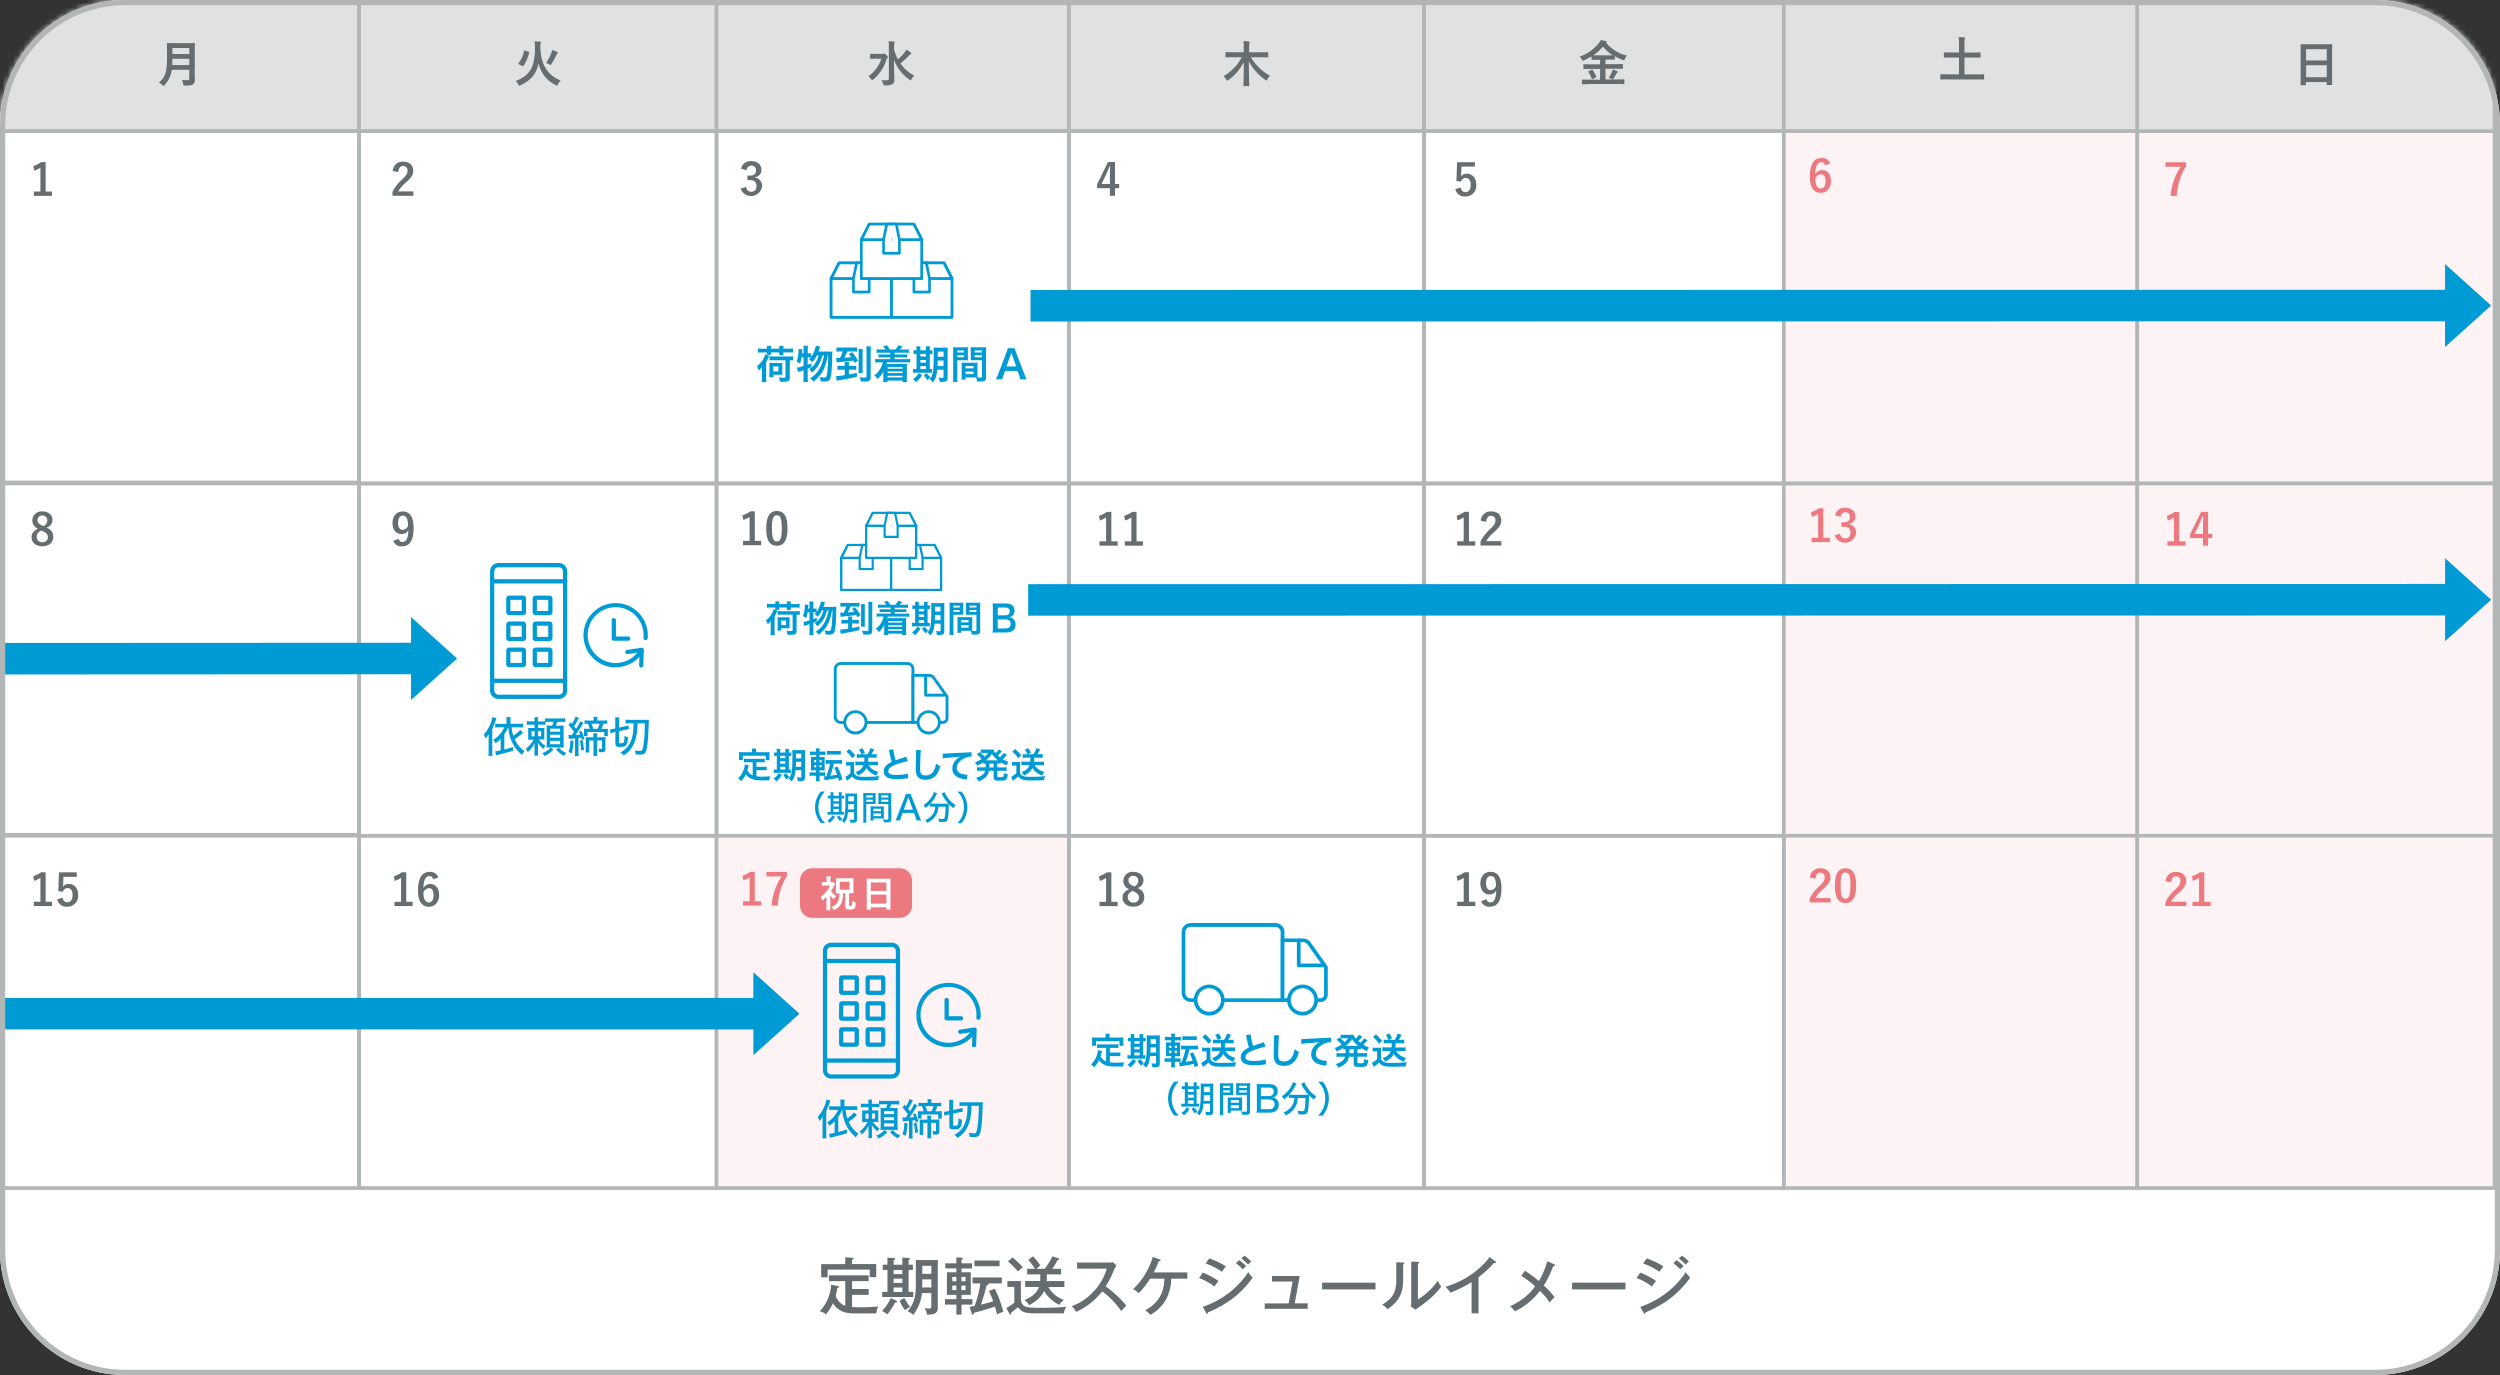 <svg width="480" height="264" fill="none" xmlns="http://www.w3.org/2000/svg"><rect width="100%" height="100%" fill="#333333" stroke="none"/><path d="M456 0H24C10.745 0 0 10.745 0 24v216c0 13.255 10.745 24 24 24h432c13.255 0 24-10.745 24-24V24c0-13.255-10.745-24-24-24z" fill="#fff"/><mask id="a" style="mask-type:luminance" maskUnits="userSpaceOnUse" x="0" y="0" width="480" height="264"><path d="M456 0H24C10.745 0 0 10.745 0 24v216c0 13.255 10.745 24 24 24h432c13.255 0 24-10.745 24-24V24c0-13.255-10.745-24-24-24z" fill="#fff"/></mask><g mask="url(#a)"><path d="M479.3-.7H-.7v228.451h480V-.699z" fill="#fff"/><path d="M68.83-.35H.46v25.54h68.37V-.35z" fill="#E0E2E2"/><path d="M69.3 25.53h-70V-.7h70v26.23zM0 24.83h68.6V0H0v24.83z" fill="#B2B6B7"/><path d="M137.67-.35H69.3v25.54h68.37V-.35z" fill="#E0E2E2"/><path d="M137.92 25.53H68.6V-.7h69.32v26.23zm-68.63-.7h67.92V0H69.29v24.83z" fill="#B2B6B7"/><path d="M205.39-.35h-68.17v25.54h68.17V-.35z" fill="#E0E2E2"/><path d="M205.59 25.53h-68.37V-.7h68.36v26.23h.01zm-67.67-.7h66.96V0h-66.96v24.83z" fill="#B2B6B7"/><path d="M273.76-.35h-68.37v25.54h68.37V-.35z" fill="#E0E2E2"/><path d="M273.76 25.53h-68.88V-.7h68.88v26.23zm-68.17-.7h67.48V0h-67.48v24.83z" fill="#B2B6B7"/><path d="M342.14-.35h-68.37v25.54h68.37V-.35z" fill="#E0E2E2"/><path d="M342.84 25.53h-69.79V-.7h69.79v26.23zm-69.08-.7h68.38V0h-68.38v24.83z" fill="#B2B6B7"/><path d="M410-.41h-67.65v25.54H410V-.41z" fill="#E0E2E2"/><path d="M410.71 25.53h-68.57V-.7h68.57v26.23zm-67.87-.7h67.17V0h-67.17v24.83z" fill="#B2B6B7"/><path d="M479.1-.35h-68.37v25.54h68.37V-.35z" fill="#E0E2E2"/><path d="M479.3 25.53H410V-.7h69.3v26.23zm-68.59-.7h67.89V0h-67.89v24.83zM69.3 93.18h-70V24.84h70v68.34zM0 92.47h68.6V25.53H0v66.94z" fill="#B2B6B7"/><path d="M137.92 93.18H68.6V24.84h69.32v68.34zm-68.61-.71h67.93V25.53H69.31v66.94z" fill="#B2B6B7"/><path d="M205.59 93.18h-68.37V24.84h68.36v68.34h.01zm-67.67-.71h66.96V25.53h-66.96v66.94z" fill="#B2B6B7"/><path d="M273.76 93.18h-68.88V24.84h68.88v68.34zm-68.17-.71h67.48V25.53h-67.48v66.94z" fill="#B2B6B7"/><path d="M342.85 93.18h-69.79V24.84h69.79v68.34zm-69.08-.71h68.38V25.53h-68.38v66.94z" fill="#B2B6B7"/><path d="M410 25.521h-67.65v67.65H410v-67.65z" fill="#FDF3F4"/><path d="M410.71 93.18h-68.57V24.84h68.57v68.34zm-67.87-.71h67.17V25.53h-67.17v66.94z" fill="#B2B6B7"/><path d="M479.1 24.852h-68.37v67.65h68.37v-67.65z" fill="#FDF3F4"/><path d="M479.3 93.18H410V24.84h69.3v68.34zm-68.59-.71h67.89V25.53h-67.89v66.94zM69.3 160.621h-70v-68.34h70v68.34zm-69.3-.7h68.6v-66.94H0v66.94z" fill="#B2B6B7"/><path d="M137.92 160.811H68.6v-68.34h69.32v68.34zm-68.61-.69h67.93v-66.94H69.31v66.94z" fill="#B2B6B7"/><path d="M205.59 160.811h-68.37v-68.34h68.36v68.34h.01zm-67.67-.69h66.96v-66.94h-66.96v66.94z" fill="#B2B6B7"/><path d="M273.76 160.811h-68.88v-68.34h68.88v68.34zm-68.17-.69h67.48v-66.94h-67.48v66.94z" fill="#B2B6B7"/><path d="M342.85 160.811h-69.79v-68.34h69.79v68.34zm-69.08-.69h68.38v-66.94h-68.38v66.94z" fill="#B2B6B7"/><path d="M410 93.262h-67.65v67.65H410v-67.65z" fill="#FDF3F4"/><path d="M410.71 160.811h-68.57v-68.34h68.57v68.34zm-67.87-.69h67.17v-66.94h-67.17v66.94z" fill="#B2B6B7"/><path d="M479.1 92.621h-68.37v67.65h68.37v-67.65z" fill="#FDF3F4"/><path d="M479.3 160.811H410v-68.34h69.3v68.34zm-68.59-.69h67.89v-66.94h-67.89v66.94zM69.3 228.461h-70v-68.34h70v68.34zm-69.3-.71h68.6v-66.94H0v66.94z" fill="#B2B6B7"/><path d="M137.92 228.461H68.6v-68.34h69.32v68.34zm-68.61-.71h67.93v-66.94H69.31v66.94z" fill="#B2B6B7"/><path d="M205.59 160.811h-68.17v67.65h68.17v-67.65z" fill="#FDF3F4"/><path d="M205.59 228.461h-68.37v-68.34h68.36v68.34h.01zm-67.67-.71h66.96v-66.94h-66.96v66.94z" fill="#B2B6B7"/><path d="M273.76 228.461h-68.88v-68.34h68.88v68.34zm-68.17-.71h67.48v-66.94h-67.48v66.94z" fill="#B2B6B7"/><path d="M342.85 228.461h-69.79v-68.34h69.79v68.34zm-69.08-.71h68.38v-66.94h-68.38v66.94z" fill="#B2B6B7"/><path d="M410.73 160.471h-67.65v67.65h67.65v-67.65z" fill="#FDF3F4"/><path d="M410.71 228.461h-68.57v-68.34h68.57v68.34zm-67.87-.71h67.17v-66.94h-67.17v66.94z" fill="#B2B6B7"/><path d="M479.1 160.471h-68.37v67.65h68.37v-67.65z" fill="#FDF3F4"/><path d="M479.3 228.461H410v-68.34h69.3v68.34zm-68.59-.71h67.89v-66.94h-67.89v66.94z" fill="#B2B6B7"/><path d="M37.38 13.392c0 .66.02 1.37.02 1.89.04.33-.07.65-.3.88-.25.22-.56.27-1.57.27-.29 0-.32 0-.35-.29-.04-.28-.12-.54-.25-.8.36.04.72.05 1.08.05.16.02.3-.09.33-.25v-1.74h-3.38c-.12 1.1-.6 2.13-1.36 2.92-.09.11-.14.16-.2.16s-.12-.05-.22-.15c-.2-.19-.43-.34-.68-.45 1.26-1.16 1.56-1.97 1.56-4.83v-1.38c0-.8-.02-1.23-.02-1.29 0-.11 0-.12.11-.12.07 0 .38.02 1.26.02h2.64c.88 0 1.18-.02 1.26-.02.09 0 .11 0 .11.12 0 .06-.02.48-.02 1.29v3.72h.01-.03zm-1.04-.9v-1.2h-3.25c0 .45-.02.84-.04 1.2h3.29zm-3.24-3.27v1.14h3.25v-1.14H33.1zm70.66.119c.13 3.27 1.56 5.19 3.89 6.12-.21.21-.39.47-.52.74-.07.16-.12.22-.19.22a.584.584 0 01-.22-.08 6.071 6.071 0 01-3.32-4.2c-.06.32-.14.63-.25.95-.53 1.52-1.57 2.52-3.23 3.27-.07.04-.15.06-.22.07-.07 0-.12-.06-.19-.22-.12-.25-.29-.47-.52-.66 1.82-.69 2.78-1.6 3.3-3.07.32-1.1.46-2.26.42-3.41 0-.38-.01-.75-.07-1.13.32 0 .74.04 1.06.07.11.02.18.07.18.13 0 .07-.02.13-.07.19-.06.22-.08.46-.07.69v.32h.02zm-2.26.61c.13.04.13.06.11.15-.22.9-.59 1.76-1.1 2.55-.06.07-.09.07-.21.02l-.68-.34c-.13-.07-.13-.11-.07-.18.53-.69.89-1.5 1.06-2.36.02-.11.05-.11.18-.07l.73.22-.02.01zm4.36.19c.07-.18.13-.35.15-.54.3.11.68.25.93.36.13.07.16.11.16.16s-.04.12-.08.15c-.09.08-.16.19-.21.3-.26.6-.57 1.17-.94 1.72-.08.13-.13.2-.18.2a.477.477 0 01-.22-.12c-.2-.13-.42-.22-.64-.3.43-.6.79-1.24 1.04-1.94h-.01v.01zm63.56.221c.08 0 .15 0 .22-.04.05-.02.08-.05.12-.05.07 0 .19.06.4.28.26.26.31.32.31.42 0 .07-.04.14-.09.19-.09.09-.15.21-.19.34a8.178 8.178 0 01-2.53 3.77c-.11.08-.16.13-.21.13-.06 0-.11-.06-.19-.19-.14-.22-.32-.41-.53-.56a6.64 6.64 0 002.49-3.38h-1.06c-.7 0-.93.02-.99.02-.09 0-.11 0-.11-.11v-.75c0-.09 0-.11.11-.11.06 0 .28.02.99.02h1.27l-.01.02zm2.24-.94c.15.69.4 1.35.74 1.97.48-.41.93-.87 1.31-1.37.13-.15.24-.32.32-.5.28.16.55.35.81.55.11.08.13.13.13.19 0 .07-.06.12-.13.16-.19.12-.36.26-.5.42-.45.48-.94.93-1.45 1.34.68.99 1.6 1.78 2.65 2.35-.21.2-.39.43-.53.69-.07.13-.12.2-.16.2a.477.477 0 01-.22-.12 8.096 8.096 0 01-3-3.85c0 1.38.08 2.94.08 3.85.05.34-.11.67-.38.87-.43.19-.92.27-1.4.22-.28 0-.29 0-.36-.28-.06-.26-.16-.5-.32-.73.32.02.62.04.94.02.33 0 .47-.08.47-.3v-6.09c0-.36 0-.72-.07-1.08.34 0 .73.02 1.04.06.09 0 .16.06.16.11 0 .08-.04.16-.07.25-.05.21-.07.43-.06.66v.43-.02zm64.96 1.568c-.86 0-1.15.02-1.21.02-.11 0-.12 0-.12-.12v-.76c0-.11 0-.12.12-.12.06 0 .35.02 1.21.02h2.18v-.9c.01-.41 0-.82-.07-1.23.36 0 .73.02 1.06.07.08 0 .15.05.15.09-.01.08-.04.16-.07.25-.04.26-.05.53-.04.8v.93h2.35c.86 0 1.15-.02 1.21-.02.09 0 .11 0 .11.12v.76c0 .11 0 .12-.11.12-.06 0-.35-.02-1.21-.02h-2.01a9.817 9.817 0 003.67 3.54c-.2.2-.36.43-.48.69-.07.15-.12.22-.18.22a.515.515 0 01-.2-.09c-1.35-.92-2.44-2.15-3.2-3.58 0 2.48.07 4.29.07 4.66 0 .08 0 .09-.12.09h-.87c-.11 0-.12 0-.12-.09 0-.36.07-2.1.07-4.52a9.645 9.645 0 01-2.98 3.46c-.11.07-.16.11-.21.11-.06 0-.09-.07-.18-.21a2.61 2.61 0 00-.53-.66c1.49-.84 2.7-2.1 3.5-3.62h-1.83.02l.02-.01zm68.43 5.181c-.86 0-1.15.02-1.21.02-.11 0-.12 0-.12-.09v-.72c0-.09 0-.11.12-.11.06 0 .35.02 1.21.02h2.16v-2.06h-1.81c-.9 0-1.21.02-1.27.02-.11 0-.12 0-.12-.11v-.7c0-.09 0-.11.12-.11.06 0 .36.02 1.27.02h1.81v-.87h-1.52c-.09 0-.11 0-.11-.09v-.56c-.47.28-.95.53-1.44.75-.07.04-.15.07-.22.07s-.11-.06-.19-.22c-.12-.21-.27-.4-.46-.56a8.13 8.13 0 003.67-2.55c.16-.19.28-.4.38-.62.35.04.69.11 1.02.2.09.02.18.08.18.15 0 .05-.02.07-.09.13-.01.01-.04.04-.06.04a7.626 7.626 0 004 2.46c-.18.2-.32.42-.41.67-.07.16-.11.23-.18.23-.08-.01-.15-.04-.22-.07-.53-.2-1.03-.43-1.51-.72v.56c0 .08 0 .09-.11.09h-1.69v.87h1.97c.9 0 1.21-.02 1.27-.02.09 0 .11 0 .11.11v.7c0 .13 0 .11-.11.11-.06 0-.36-.02-1.27-.02h-1.97v2.06h2.29c.87 0 1.16-.02 1.22-.02.09 0 .11 0 .11.11v.72c0 .08 0 .09-.11.09-.06 0-.35-.02-1.22-.02h-5.47v.04h-.02zm.54-2.76c.12-.06.15-.06.21.04.26.4.49.81.67 1.24.04.09.02.12-.08.18l-.59.29c-.14.06-.15.06-.19-.04a5.21 5.21 0 00-.65-1.29c-.07-.08-.05-.11.07-.16l.54-.26h.02zm3.14-2.79h.92a7.388 7.388 0 01-1.89-1.68c-.53.65-1.15 1.21-1.85 1.68h2.83-.01zm.73 3.23c.08-.16.14-.33.18-.5.27.07.54.18.8.3.12.06.18.11.18.16 0 .07-.05.11-.12.15-.09.08-.16.19-.21.3-.15.29-.32.57-.5.84-.07.08-.11.13-.15.13a.808.808 0 01-.22-.07c-.18-.09-.36-.18-.56-.23.25-.34.45-.69.61-1.07v-.02l-.01.01zm64.34 1.39c-.84 0-1.13.02-1.18.02-.08 0-.09 0-.09-.11v-.79c0-.09 0-.11.09-.11.06 0 .34.02 1.18.02h2.33v-3.23h-1.5c-.93 0-1.24.02-1.3.02-.09 0-.11 0-.11-.11v-.79c0-.09 0-.11.11-.11.06 0 .38.02 1.3.02h1.5v-1.47c.01-.49 0-1-.08-1.48.35 0 .77.02 1.1.07.08 0 .15.05.15.12 0 .07-.02.14-.06.21-.07.35-.09.72-.06 1.08v1.48h1.67c.92 0 1.23-.02 1.29-.02.11 0 .12 0 .12.11v.79c0 .09 0 .11-.12.11-.06 0-.36-.02-1.29-.02h-1.67v3.23h2.49c.84 0 1.13-.02 1.19-.02.08 0 .09 0 .09.11v.79c0 .09 0 .11-.09.11-.06 0-.34-.02-1.19-.02h-5.9.02l.01-.01zm68.02 1.129c-.09 0-.11 0-.11-.11 0-.07.02-.62.02-3.37v-1.83c0-1.83-.02-2.4-.02-2.46 0-.11 0-.12.11-.12.07 0 .39.02 1.3.02h3.25c.92 0 1.26-.02 1.3-.02.09 0 .11 0 .11.12 0 .06-.02.63-.02 2.18v2.1c0 2.71.02 3.27.02 3.33 0 .09 0 .11-.11.11h-.84c-.09 0-.11 0-.11-.11v-.46h-3.98v.5c0 .09 0 .11-.11.11h-.84.02l.01.01zm.95-4.76h3.96V9.45h-3.96v2.16zm3.97 3.21v-2.29h-3.96v2.29h3.96z" fill="#656D70"/><path d="M107.32 134.192H95.68c-.88 0-1.59-.71-1.59-1.59v-22.91c0-.88.71-1.59 1.59-1.59h11.64c.88 0 1.59.71 1.59 1.59v22.91c0 .88-.71 1.59-1.59 1.59zm-11.64-25.27c-.43 0-.77.34-.78.77v22.91c0 .43.34.77.78.77h11.64c.43 0 .77-.34.77-.77v-22.91c0-.43-.34-.77-.77-.77H95.68z" fill="#009BD5"/><path d="M108.5 112.031h-14c-.23 0-.41-.18-.41-.41 0-.23.18-.41.41-.41h14c.23 0 .41.18.41.41 0 .23-.18.41-.41.41zm0 19.09h-14c-.23 0-.41-.18-.41-.41 0-.23.18-.41.41-.41h14c.23 0 .41.18.41.41 0 .23-.18.41-.41.41zm-8.08-12.999h-2.65c-.33 0-.58-.26-.58-.58v-2.61c0-.31.26-.58.58-.58h2.65c.33 0 .58.26.58.58v2.61c0 .33-.26.58-.58.58zm-2.42-.81h2.17v-2.14H98v2.14zm7.5.81h-2.65c-.33 0-.58-.26-.58-.58v-2.61c0-.31.26-.58.58-.58h2.65c.33 0 .58.26.58.58v2.61c0 .31-.26.58-.58.58zm-2.41-.81h2.17v-2.14h-2.17v2.14zm-2.67 5.78h-2.65c-.33 0-.58-.26-.58-.58v-2.61c0-.31.26-.58.58-.58h2.65c.33 0 .58.26.58.58v2.61c0 .33-.26.58-.58.58zm-2.42-.81h2.17v-2.14H98v2.14zm7.5.81h-2.65c-.33 0-.58-.26-.58-.58v-2.61c0-.31.26-.58.58-.58h2.65c.33 0 .58.26.58.58v2.61c0 .31-.26.58-.58.58zm-2.41-.81h2.17v-2.14h-2.17v2.14zm-2.67 5.82h-2.65c-.33 0-.58-.26-.58-.58v-2.61c0-.33.26-.58.58-.58h2.65c.33 0 .58.26.58.58v2.61c0 .33-.26.58-.58.58zm-2.42-.82h2.17v-2.14H98v2.14zm7.5.82h-2.65c-.33 0-.58-.26-.58-.58v-2.61c0-.33.26-.58.58-.58h2.65c.33 0 .58.26.58.58v2.61c0 .31-.26.58-.58.58zm-2.41-.82h2.17v-2.14h-2.17v2.14zm20.03.899h-.01c-.23 0-.4-.2-.4-.43l.09-2.5-2.27.34a.409.409 0 01-.47-.34c-.03-.23.11-.43.34-.47l2.75-.41c.23-.03.43.11.47.34v.07l-.11 2.98c0 .23-.18.4-.41.4h.03l-.01.02z" fill="#009BD5"/><path d="M118.15 128.141a6.167 6.167 0 01-6.12-6.22 6.167 6.167 0 016.22-6.12c3.39.03 6.12 2.78 6.13 6.16 0 .18 0 .38-.03.57-.01.23-.21.38-.43.37h-.01c-.23-.01-.38-.21-.37-.44.01-.17.03-.33.03-.5 0-2.95-2.38-5.37-5.35-5.38-2.97 0-5.38 2.38-5.38 5.34s2.38 5.37 5.35 5.38c1.84 0 3.56-.94 4.56-2.5.13-.18.37-.24.57-.13.18.13.24.37.13.57a6.218 6.218 0 01-5.27 2.87l-.03.03z" fill="#009BD5"/><path d="M120.6 123.022h-2.75c-.23 0-.41-.18-.41-.41v-3.52c0-.23.18-.41.41-.41.23 0 .41.18.41.41v3.11h2.34c.23 0 .41.18.41.41 0 .23-.18.41-.41.41zm-26.78 18.82c0-.28 0-.479.03-.919-.23.4-.35.57-.61.88-.13-.34-.2-.51-.36-.77.55-.58 1.02-1.35 1.35-2.24.17-.44.27-.81.31-1.11l.78.2c-.04.11-.07.18-.13.37-.18.58-.37 1.02-.67 1.63v4.29c0 .37.01.65.04.95h-.79c.04-.34.04-.57.04-.96v-2.3l.01-.021zm3.75-2.189c-.23.54-.31.699-.74 1.329v2.921c.55-.13.88-.23 1.66-.48v.72c-.77.25-1.74.51-2.91.79-.17.04-.29.07-.36.09l-.13-.78c.26-.01.37-.03 1.04-.17v-2.21c-.36.37-.51.509-.98.839-.16-.27-.28-.46-.46-.64.89-.529 1.73-1.479 2.13-2.409h-.92c-.34 0-.55 0-.82.04v-.75c.23.03.46.039.82.039h1.35v-.699c0-.27 0-.41-.04-.6h.84c-.03.2-.04.36-.04.6v.68h1.55c.4 0 .64-.01.88-.04v.77a7.45 7.45 0 00-.88-.04h-1.33c.07.6.17 1.11.33 1.63.62-.43.96-.74 1.31-1.16l.55.54c-.55.52-.94.82-1.6 1.28.45.95.96 1.58 1.87 2.28-.2.23-.36.47-.47.72-1.01-.87-1.66-1.76-2.09-2.87-.3-.75-.45-1.42-.55-2.44l-.01.02zm7.14-.49c-.21-.03-.38-.03-.72-.03h-.69v.64h.55c.35 0 .5 0 .69-.03-.03.2-.03.28-.03.64v.98c0 .36 0 .47.03.65-.2-.03-.35-.031-.68-.031h-.4c.4.54.69.841 1.26 1.231-.17.21-.26.349-.37.599-.54-.48-.74-.709-1.09-1.229.01.2.03.44.03.6v1.06c0 .45 0 .619.04.849h-.74c.04-.23.04-.429.04-.849v-1.02c0-.21 0-.27.03-.55-.41.77-.75 1.22-1.33 1.75-.11-.27-.2-.411-.41-.611.63-.48 1.11-1.049 1.53-1.799h-.38c-.31 0-.45 0-.68.03.03-.21.03-.4.03-.72v-.871c0-.31 0-.479-.03-.699.23.03.38.03.77.03h.47v-.64h-.62c-.4 0-.62 0-.85.04v-.72c.23.03.41.04.85.04h.62c0-.41 0-.581-.04-.801h.72c-.03.18-.04.371-.04.741v.07h.71c.34 0 .51-.001.67-.031v-.579c.24.04.44.04.84.04h2.19c.41 0 .64-.01.85-.04v.74c-.24-.03-.43-.04-.85-.04h-.7c-.09.3-.16.46-.27.72h.75c.41 0 .6 0 .78-.03-.01.2-.03.45-.03.75v2.68c0 .31 0 .58.03.82-.24-.01-.46-.03-.7-.03h-1.93c-.28 0-.48 0-.67.03.01-.26.03-.41.03-.75v-2.74c0-.36 0-.54-.03-.77.18.01.36.029.7.029h.37c.13-.269.2-.5.26-.72h-.94c-.31 0-.45.001-.61.031v.57-.03h-.01zm-2.65 1.2v1.01h.58v-1.01h-.58zm1.23 1h.61v-1.01h-.61v1.01zm2.95 2.58c-.64.65-.99.91-1.69 1.22-.13-.24-.24-.381-.44-.571.43-.14.61-.239.92-.449.28-.2.43-.31.67-.61l.54.41zm-.62-3.461h1.92v-.579h-1.92v.579zm0 1.161h1.92v-.57h-1.92v.57zm0 1.24h1.92v-.63h-1.92v.63zm1.65.65c.47.51.8.749 1.49 1.059-.23.2-.28.261-.47.551-.67-.38-1.02-.68-1.52-1.22l.5-.41v.02zm1.9-2.43c.11.01.24.03.47.03h.13c.18-.26.33-.45.43-.61-.3-.47-.58-.811-1.02-1.291l.37-.579c.14.16.18.209.28.329.31-.51.57-1.04.67-1.42l.67.28c-.07.11-.13.201-.28.511-.23.43-.46.82-.65 1.11.18.23.24.3.37.47.43-.68.7-1.161.78-1.451l.65.341c-.09.1-.16.21-.3.46-.37.61-.8 1.23-1.25 1.84.47-.03.55-.04.91-.09-.07-.18-.1-.28-.24-.54l.47-.181c.26.55.27.581.58 1.581l-.51.18c-.04-.21-.07-.28-.11-.45-.24.04-.3.04-.51.07v2.63c0 .37.01.6.04.84h-.75c.03-.26.04-.48.04-.84v-2.55c-.21.02-.5.039-.87.069-.14 0-.21.011-.3.031l-.09-.72.03-.03-.01-.02zm.95 1.14c-.06 1.11-.13 1.65-.35 2.4l-.6-.27c.24-.7.31-1.19.35-2.23l.6.1zm1.72-.12c.13.54.21 1.14.3 1.87l-.57.099c-.03-.69-.1-1.25-.24-1.89l.53-.099h-.01l-.01.02zm1.39-2.18c-.09-.33-.21-.681-.35-.991-.34 0-.47.001-.65.041v-.69c.21.03.45.039.81.039h.94v-.089c0-.24 0-.43-.04-.63h.79c-.03.2-.04.38-.04.63v.089h1.08c.36 0 .58-.009.82-.039v.69a4.65 4.65 0 00-.72-.041c-.13.37-.26.701-.41.991h.57c.36 0 .5 0 .7-.03-.03.18-.03.26-.03.52v.379c0 .241 0 .361.03.541h-.71v-.81h-3.22v.79h-.7c.01-.14.03-.33.03-.51v-.41c0-.18 0-.37-.03-.51.17.01.34.03.65.03h.51-.01l-.02.01zm2.34 1.59c.24 0 .51 0 .7-.03-.01.2-.03.409-.03.699v1.581c0 .51-.16.64-.75.64-.13 0-.27 0-.45-.01-.03-.31-.04-.451-.16-.681.18.04.34.061.54.061.13 0 .17-.03.17-.14v-1.48h-.94v2.2c0 .36 0 .54.04.77h-.78c.03-.24.04-.43.04-.77v-2.2h-.82v1.45c0 .38 0 .62.04.87h-.74c.03-.24.04-.51.04-.87v-1.41c0-.27 0-.47-.03-.68.18.01.43.029.69.029h.8v-.169c0-.21 0-.4-.04-.6h.77c-.03.17-.04.34-.04.58v.18h.95v-.02zm-.85-1.59c.18-.34.3-.621.4-.991h-1.55c.17.4.24.601.34.991h.81zm3.1.68c-.24.04-.4.09-.62.16l-.07-.75c.17 0 .35-.03.62-.09l.38-.09v-1.36c0-.38 0-.55-.04-.77h.82c-.03.18-.04.36-.04.72v1.25l1.22-.26c.24-.04.45-.1.58-.16l.06.75c-.17 0-.37.04-.61.09l-1.25.26v2.14c0 .17.04.21.23.21.4 0 .58-.06.65-.2.1-.16.14-.5.16-1.25.2.13.44.21.68.27-.11 1.62-.34 1.86-1.62 1.86-.65 0-.82-.14-.82-.68v-2.21l-.3.07-.03.03v.01zm3.01-1.73c-.31 0-.55 0-.72.03v-.75c.23.03.55.04.99.04h2.68c.34 0 .58 0 .81-.03-.02.27-.03.52-.04.75 0 .13 0 .37-.03.71 0 .09-.01.42-.04 1.01-.07 1.75-.24 3.109-.48 3.689-.16.38-.47.541-1.04.541-.24 0-.64-.01-.91-.03-.03-.33-.07-.51-.17-.78.41.07.72.1.96.1.3 0 .4-.04.48-.21.14-.31.26-.98.36-2 .07-.85.1-1.42.13-3.07h-1.39c-.04 1.08-.07 1.33-.16 1.96-.17 1.14-.53 2.09-1.06 2.84-.41.58-.78.92-1.48 1.36-.18-.26-.28-.34-.61-.58 1.06-.58 1.69-1.291 2.09-2.411.31-.839.41-1.509.45-3.179h-.84.01l.01.01zm-33.07-12.452l-8.84-7.97v4.94l-78.9.04v6.05l78.9-.04v4.94l8.84-7.96zm390.54-67.77l-8.85-7.97v4.94l-271.59.04v6.05l271.59-.04v4.94l8.85-7.97v.01zm0 56.481l-8.84-7.97v4.94l-272.05.04v6.05l272.05-.04v4.94l8.84-7.96zm-291.27 85.937h-.01c-.23 0-.4-.2-.4-.43l.09-2.5-2.27.34a.409.409 0 01-.47-.34c-.03-.23.11-.43.34-.47l2.75-.41c.23-.03.43.11.47.34v.07l-.11 2.98c0 .23-.18.4-.41.4h.03l-.01.02zm-15.8 6.001h-11.64c-.88 0-1.59-.71-1.59-1.59v-22.91c0-.88.71-1.59 1.59-1.59h11.64c.88 0 1.59.71 1.59 1.59v22.91c0 .88-.71 1.59-1.59 1.59zm-11.64-25.26c-.43 0-.77.34-.78.77v22.91c0 .43.34.77.78.77h11.64c.43 0 .77-.34.77-.77V182.6c0-.43-.34-.77-.77-.77h-11.64z" fill="#009BD5"/><path d="M172.41 184.92h-14c-.23 0-.41-.18-.41-.41 0-.23.18-.41.41-.41h14c.23 0 .41.18.41.41 0 .23-.18.41-.41.41zm0 19.111h-14c-.23 0-.41-.18-.41-.41 0-.23.18-.41.41-.41h14c.23 0 .41.18.41.41 0 .23-.18.41-.41.41zm-8.08-13.001h-2.65c-.33 0-.58-.26-.58-.58v-2.61c0-.31.26-.58.58-.58h2.65c.33 0 .58.26.58.58v2.61c0 .33-.26.58-.58.58zm-2.42-.81h2.17v-2.14h-2.17v2.14zm7.5.81h-2.65c-.33 0-.58-.26-.58-.58v-2.61c0-.31.26-.58.58-.58h2.65c.33 0 .58.26.58.58v2.61c0 .31-.26.58-.58.58zm-2.41-.81h2.17v-2.14H167v2.14zm-2.67 5.78h-2.65c-.33 0-.58-.26-.58-.58v-2.61c0-.31.26-.58.58-.58h2.65c.33 0 .58.26.58.58v2.61c0 .33-.26.58-.58.58zm-2.42-.81h2.17v-2.14h-2.17v2.14zm7.5.81h-2.65c-.33 0-.58-.26-.58-.58v-2.61c0-.31.26-.58.58-.58h2.65c.33 0 .58.26.58.58v2.61c0 .31-.26.58-.58.58zm-2.41-.81h2.17v-2.14H167v2.14zm-2.67 5.801h-2.65c-.33 0-.58-.26-.58-.58v-2.61c0-.33.26-.58.58-.58h2.65c.33 0 .58.26.58.58v2.61c0 .33-.26.58-.58.58zm-2.42-.81h2.17v-2.14h-2.17v2.14zm7.5.81h-2.65c-.33 0-.58-.26-.58-.58v-2.61c0-.33.26-.58.58-.58h2.65c.33 0 .58.26.58.58v2.61c0 .31-.26.58-.58.58zm-2.41-.81h2.17v-2.14H167v2.14zm15.06.868a6.167 6.167 0 01-6.12-6.22 6.167 6.167 0 016.22-6.12c3.39.03 6.12 2.78 6.13 6.16 0 .18 0 .38-.03.57-.01.23-.21.38-.43.37h-.01c-.23-.01-.38-.21-.37-.44.01-.17.03-.33.03-.5 0-2.95-2.38-5.37-5.35-5.38-2.97 0-5.38 2.38-5.38 5.34s2.38 5.37 5.35 5.38c1.84 0 3.56-.94 4.56-2.5.13-.18.37-.24.57-.13.18.13.24.37.13.57a6.218 6.218 0 01-5.27 2.87l-.03.03z" fill="#009BD5"/><path d="M184.51 195.93h-2.75c-.23 0-.41-.18-.41-.41V192c0-.23.18-.41.41-.41.23 0 .41.18.41.41v3.11h2.34c.23 0 .41.18.41.41 0 .23-.18.41-.41.41zm-26.57 19.35c0-.28 0-.48.03-.92-.23.4-.35.57-.61.88-.13-.34-.2-.51-.36-.77.55-.58 1.02-1.35 1.35-2.24.17-.44.27-.81.31-1.11l.78.2c-.04.11-.07.18-.13.37-.18.58-.37 1.02-.67 1.63v4.29c0 .37.01.65.04.95h-.79c.04-.34.04-.57.04-.96v-2.3l.01-.02zm3.75-2.19c-.23.54-.31.69-.74 1.33v2.92c.55-.13.88-.23 1.66-.48v.72c-.77.25-1.74.51-2.91.79-.17.04-.29.07-.36.09l-.13-.78c.26-.01.37-.03 1.04-.17v-2.21c-.36.37-.51.51-.98.84-.16-.27-.28-.45-.46-.64.89-.53 1.73-1.48 2.13-2.41h-.92c-.34 0-.55 0-.82.04v-.75c.23.03.46.04.82.04h1.35v-.69c0-.27 0-.41-.04-.6h.84c-.03.2-.04.35-.04.6v.68h1.55c.4 0 .64-.01.88-.04v.77a7.45 7.45 0 00-.88-.04h-1.33c.07.6.17 1.11.33 1.63.62-.43.96-.74 1.31-1.16l.55.54c-.55.53-.94.82-1.6 1.28.45.95.96 1.58 1.87 2.28-.2.23-.36.47-.47.72-1.01-.87-1.66-1.76-2.09-2.87-.3-.75-.45-1.42-.55-2.44l-.01.01zm7.14-.5c-.21-.03-.38-.03-.72-.03h-.69v.64h.55c.35 0 .5 0 .69-.03-.03.2-.03.28-.03.64v.98c0 .36 0 .47.03.65-.2-.03-.35-.03-.68-.03h-.4c.4.54.69.84 1.26 1.23-.17.21-.26.35-.37.6-.54-.48-.74-.71-1.09-1.23.01.2.03.44.03.6v1.06c0 .45 0 .62.04.85h-.74c.04-.23.04-.43.04-.85v-1.02c0-.21 0-.27.03-.55-.41.77-.75 1.22-1.33 1.75-.11-.27-.2-.41-.41-.61.63-.48 1.11-1.05 1.53-1.8h-.38c-.31 0-.45 0-.68.03.03-.21.03-.4.03-.72v-.87c0-.31 0-.48-.03-.7.23.03.38.03.77.03h.47v-.64h-.62c-.4 0-.62 0-.85.04v-.72c.23.03.41.04.85.04h.62c0-.41 0-.58-.04-.8h.72c-.03.18-.04.37-.04.74v.07h.71c.34 0 .51 0 .67-.03v-.58c.24.04.44.04.84.04h2.19c.41 0 .64-.01.85-.04v.74c-.24-.03-.43-.04-.85-.04h-.7c-.09.3-.16.46-.27.72h.75c.41 0 .6 0 .78-.03-.01.2-.03.45-.03.75v2.68c0 .31 0 .58.03.82-.24-.01-.46-.03-.7-.03h-1.93c-.28 0-.48 0-.67.03.01-.26.03-.41.03-.75v-2.74c0-.36 0-.54-.03-.77.18.01.36.03.7.03h.37c.13-.27.2-.5.26-.72h-.94c-.31 0-.45 0-.61.03v.57-.03h-.01zm-2.65 1.21v1.01h.58v-1.01h-.58zm1.23.99h.61v-1.01h-.61v1.01zm2.95 2.59c-.64.65-.99.91-1.69 1.22-.13-.24-.24-.38-.44-.57.43-.14.61-.24.92-.45.28-.2.43-.31.67-.61l.54.41zm-.62-3.47h1.92v-.58h-1.92v.58zm0 1.17h1.92v-.57h-1.92v.57zm0 1.22h1.92v-.62h-1.92v.62zm1.65.67c.47.51.8.75 1.49 1.06-.23.2-.28.26-.47.55-.67-.38-1.02-.68-1.52-1.22l.5-.41v.02zm1.9-2.43c.11.01.24.03.47.03h.13c.18-.26.33-.45.43-.61-.3-.47-.58-.81-1.02-1.29l.37-.58c.14.16.18.21.28.33.31-.51.57-1.04.67-1.42l.67.28c-.07.11-.13.2-.28.51-.23.43-.46.82-.65 1.11.18.23.24.3.37.47.43-.68.7-1.16.78-1.45l.65.34c-.09.1-.16.21-.3.45-.37.61-.8 1.23-1.25 1.85.47-.03.55-.04.91-.09-.07-.18-.1-.28-.24-.54l.47-.18c.26.55.27.58.58 1.58l-.51.18c-.04-.21-.07-.28-.11-.45-.24.04-.3.04-.51.07v2.63c0 .37.01.6.04.84h-.75c.03-.26.04-.48.04-.84v-2.56c-.21.02-.5.04-.87.07-.14 0-.21.01-.3.03l-.09-.72.03-.03-.01-.01zm.95 1.13c-.06 1.11-.13 1.65-.35 2.4l-.6-.27c.24-.69.31-1.19.35-2.23l.6.1zm1.72-.11c.13.54.21 1.14.3 1.87l-.57.1c-.03-.7-.1-1.25-.24-1.89l.53-.1h-.01l-.01.02zm1.39-2.19a6.84 6.84 0 00-.35-.99c-.34 0-.47 0-.65.04v-.7c.21.03.45.04.81.04h.94v-.09c0-.24 0-.43-.04-.62h.79c-.03.2-.04.38-.04.62v.09h1.08c.36 0 .58-.01.82-.04v.7a4.67 4.67 0 00-.72-.04c-.13.37-.26.69-.41.99h.57c.36 0 .5 0 .7-.03-.03.18-.03.26-.03.53v.38c0 .24 0 .35.03.54h-.71v-.81h-3.22v.79h-.7c.01-.14.03-.33.03-.51v-.41c0-.18 0-.37-.03-.51.17.01.34.03.65.03h.51-.03zm2.34 1.59c.24 0 .51 0 .7-.03-.01.2-.03.41-.03.69v1.58c0 .51-.16.64-.75.64-.13 0-.27 0-.45-.01-.03-.31-.04-.46-.16-.68.18.04.34.06.54.06.13 0 .17-.03.17-.14v-1.48h-.94v2.2c0 .35 0 .54.04.77h-.78c.03-.24.04-.43.04-.77v-2.2h-.82v1.45c0 .38 0 .63.04.87h-.74c.03-.24.04-.51.04-.87v-1.41c0-.27 0-.47-.03-.68.18.01.43.03.69.03h.8v-.17c0-.21 0-.4-.04-.6h.77c-.03.17-.04.34-.04.58v.18h.95v-.01zm-.85-1.59c.18-.34.3-.62.4-.99h-1.55c.17.4.24.6.34.99h.81zm3.1.69c-.24.04-.4.09-.62.16l-.07-.75c.17 0 .35-.03.62-.09l.38-.09v-1.36c0-.38 0-.55-.04-.77h.82c-.03.18-.04.35-.04.72v1.25l1.22-.26c.24-.04.45-.1.58-.16l.06.75c-.17 0-.37.04-.61.09l-1.25.26v2.14c0 .17.04.21.23.21.4 0 .58-.06.65-.2.1-.16.14-.5.16-1.25.2.13.44.21.68.27-.11 1.62-.34 1.86-1.62 1.86-.65 0-.82-.14-.82-.68v-2.21l-.3.07-.03.03v.01zm3.01-1.74c-.31 0-.55 0-.72.03v-.75c.23.03.55.04.99.04h2.68c.34 0 .58 0 .81-.03-.02.27-.03.53-.04.75 0 .13 0 .37-.03.71 0 .09-.01.42-.04 1.01-.07 1.75-.24 3.11-.48 3.69-.16.38-.47.54-1.04.54-.24 0-.64-.01-.91-.03-.03-.33-.07-.51-.17-.78.41.07.72.1.96.1.3 0 .4-.04.48-.21.14-.31.26-.98.36-2 .07-.85.1-1.42.13-3.07h-1.39c-.04 1.08-.07 1.33-.16 1.96-.17 1.14-.53 2.09-1.06 2.84-.41.58-.78.92-1.48 1.36-.18-.26-.28-.34-.61-.58 1.06-.58 1.69-1.29 2.09-2.41.31-.84.41-1.51.45-3.18h-.84.01l.01.01zm-31.47-17.69l-8.84-7.97v4.94H.01v6.04l144.64.02v4.94l8.85-7.96h-.01l-.01-.01z" fill="#009BD5"/><path d="M171.16 53.473h-11.58v7.45h11.58v-7.45z" fill="#fff"/><path d="M171.16 61.171h-11.58c-.14 0-.26-.11-.26-.26v-7.45c0-.14.11-.26.26-.26h11.58c.14 0 .26.11.26.26v7.45c0 .14-.11.26-.26.26zm-11.32-.51h11.07v-6.94h-11.07v6.94z" fill="#009BD5"/><path d="M169.65 50.482h-8.56l-1.52 2.98h11.58l-1.52-2.98h.02z" fill="#fff"/><path d="M171.16 53.722h-11.58c-.14 0-.26-.11-.26-.26 0-.04 0-.09.03-.11l1.52-2.98c.04-.09.13-.14.23-.14h8.56c.1 0 .18.06.23.14l1.52 2.98c.07.13 0 .28-.11.34-.04.01-.07.03-.11.03h-.03zm-11.16-.51h10.75l-1.25-2.47h-8.23l-1.25 2.47H160z" fill="#009BD5"/><path d="M171.16 53.473h-11.58v7.45h11.58v-7.45z" fill="#fff"/><path d="M171.16 61.171h-11.58c-.14 0-.26-.11-.26-.26v-7.45c0-.14.11-.26.26-.26h11.58c.14 0 .26.11.26.26v7.45c0 .14-.11.26-.26.26zm-11.32-.51h11.07v-6.94h-11.07v6.94z" fill="#009BD5"/><path d="M169.65 50.482h-8.56l-1.52 2.98h11.58l-1.52-2.98h.02z" fill="#fff"/><path d="M171.16 53.722h-11.58c-.14 0-.26-.11-.26-.26 0-.04 0-.09.03-.11l1.52-2.98c.04-.09.13-.14.23-.14h8.56c.1 0 .18.06.23.14l1.52 2.98c.07.13 0 .28-.11.34-.04.01-.07.03-.11.03h-.03zm-11.16-.51h10.75l-1.25-2.47h-8.23l-1.25 2.47H160z" fill="#009BD5"/><path d="M165.37 56.082h-1.5v-2.61l.61-2.98h.89" fill="#fff"/><path d="M165.37 56.33h-1.5c-.14 0-.26-.11-.26-.26V53.4l.61-2.98c.03-.11.13-.21.26-.21h.89c.14 0 .26.11.26.26 0 .15-.11.26-.26.26h-.68l-.57 2.75v2.33h1.25c.14 0 .26.11.26.26 0 .15-.11.26-.26.26z" fill="#009BD5"/><path d="M165.37 56.082h1.51v-2.61l-.61-2.98h-.89" fill="#fff"/><path d="M166.88 56.33h-1.5c-.14 0-.26-.11-.26-.26 0-.15.11-.26.26-.26h1.25v-2.33l-.57-2.75h-.68c-.14 0-.26-.11-.26-.26 0-.15.11-.26.26-.26h.89c.13 0 .23.09.26.21l.61 2.98v2.67c0 .14-.11.26-.26.26z" fill="#009BD5"/><path d="M182.75 53.473h-11.58v7.45h11.58v-7.45z" fill="#fff"/><path d="M182.76 61.171h-11.58c-.14 0-.26-.11-.26-.26v-7.45c0-.14.11-.26.26-.26h11.58c.14 0 .26.11.26.26v7.45c0 .14-.11.26-.26.26zm-11.32-.51h11.07v-6.94h-11.07v6.94z" fill="#009BD5"/><path d="M181.25 50.482h-8.56l-1.52 2.98h11.58l-1.52-2.98h.02z" fill="#fff"/><path d="M182.76 53.722h-11.58c-.14 0-.26-.11-.26-.26 0-.04 0-.09.03-.11l1.52-2.98c.04-.09.13-.14.23-.14h8.56c.1 0 .18.06.23.14l1.52 2.98c.07.13 0 .28-.11.34-.04.01-.07.03-.11.03h-.03zm-11.17-.51h10.74l-1.25-2.47h-8.23l-1.26 2.47z" fill="#009BD5"/><path d="M182.75 53.473h-11.58v7.45h11.58v-7.45z" fill="#fff"/><path d="M182.76 61.171h-11.58c-.14 0-.26-.11-.26-.26v-7.45c0-.14.11-.26.26-.26h11.58c.14 0 .26.11.26.26v7.45c0 .14-.11.26-.26.26zm-11.32-.51h11.07v-6.94h-11.07v6.94z" fill="#009BD5"/><path d="M181.25 50.482h-8.56l-1.52 2.98h11.58l-1.52-2.98h.02z" fill="#fff"/><path d="M182.76 53.722h-11.58c-.14 0-.26-.11-.26-.26 0-.04 0-.09.03-.11l1.52-2.98c.04-.09.13-.14.23-.14h8.56c.1 0 .18.06.23.14l1.52 2.98c.07.13 0 .28-.11.34-.04.01-.07.03-.11.03h-.03zm-11.17-.51h10.74l-1.25-2.47h-8.23l-1.26 2.47z" fill="#009BD5"/><path d="M176.97 56.082h-1.5v-2.61l.61-2.98h.89" fill="#fff"/><path d="M176.97 56.33h-1.5c-.14 0-.26-.11-.26-.26V53.4l.61-2.98c.03-.11.13-.21.26-.21h.89c.14 0 .26.11.26.26 0 .15-.11.26-.26.26h-.68l-.57 2.75v2.33h1.25c.14 0 .26.11.26.26 0 .15-.11.26-.26.26z" fill="#009BD5"/><path d="M176.95 56.082h1.51v-2.61l-.61-2.98h-.89" fill="#fff"/><path d="M178.47 56.33h-1.51c-.14 0-.26-.11-.26-.26 0-.15.11-.26.26-.26h1.25v-2.33l-.57-2.75h-.68c-.14 0-.26-.11-.26-.26 0-.15.11-.26.26-.26h.89c.13 0 .23.09.26.21l.61 2.98v2.67c0 .14-.11.26-.26.26h.01z" fill="#009BD5"/><path d="M176.95 46.002h-11.58v7.45h11.58v-7.45z" fill="#fff"/><path d="M176.96 53.722h-11.58c-.14 0-.26-.11-.26-.26v-7.45c0-.14.11-.26.26-.26h11.58c.14 0 .26.11.26.26v7.45c0 .14-.11.26-.26.26zm-11.33-.51h11.07v-6.94h-11.07v6.94z" fill="#009BD5"/><path d="M175.44 43.022h-8.56l-1.52 2.98h11.58l-1.52-2.98h.02z" fill="#fff"/><path d="M176.96 46.271h-11.58c-.14 0-.26-.11-.26-.26 0-.04 0-.09.03-.11l1.52-2.98c.04-.09.13-.14.23-.14h8.56c.1 0 .18.06.23.14l1.52 2.98c.07.13.01.28-.11.35-.04.01-.07.03-.11.03h-.01l-.02-.01zm-11.17-.53h10.75l-1.25-2.47h-8.23l-1.25 2.47h-.02z" fill="#009BD5"/><path d="M165.37 46.002h11.58v7.45h-11.58v-7.45z" fill="#fff"/><path d="M176.96 53.722h-11.58c-.14 0-.26-.11-.26-.26v-7.45c0-.14.11-.26.26-.26h11.58c.14 0 .26.11.26.26v7.45c0 .14-.11.26-.26.26zm-11.33-.51h11.07v-6.94h-11.07v6.94z" fill="#009BD5"/><path d="M175.44 43.022h-8.56l-1.52 2.98h11.58l-1.52-2.98h.02z" fill="#fff"/><path d="M176.96 46.271h-11.58c-.14 0-.26-.11-.26-.26 0-.04 0-.09.03-.11l1.52-2.98c.04-.09.13-.14.23-.14h8.56c.1 0 .18.06.23.14l1.52 2.98c.07.13.01.28-.11.35-.04.01-.07.03-.11.03h-.01l-.02-.01zm-11.17-.53h10.75l-1.25-2.47h-8.23l-1.25 2.47h-.02z" fill="#009BD5"/><path d="M171.16 48.611h-1.51v-2.61l.61-2.98h.89" fill="#fff"/><path d="M171.16 48.882h-1.51c-.14 0-.26-.11-.26-.26v-2.67l.61-2.98c.03-.11.13-.21.26-.21h.89c.14 0 .26.11.26.26 0 .15-.11.26-.26.26h-.68l-.57 2.75v2.33h1.25c.14 0 .26.11.26.26 0 .15-.11.26-.26.26h.01z" fill="#009BD5"/><path d="M171.18 48.611h1.51v-2.61l-.61-2.98h-.89" fill="#fff"/><path d="M172.69 48.882h-1.51c-.14 0-.26-.11-.26-.26 0-.15.11-.26.26-.26h1.25v-2.33l-.57-2.75h-.68c-.14 0-.26-.11-.26-.26 0-.15.11-.26.26-.26h.89c.13 0 .23.09.26.21l.61 2.98v2.67c0 .14-.11.26-.26.26h.01z" fill="#009BD5"/><path d="M171.09 107.1h-9.57v6.16h9.57v-6.16z" fill="#fff"/><path d="M171.09 113.471h-9.57c-.12 0-.21-.09-.21-.21v-6.16c0-.12.09-.21.21-.21h9.57c.12 0 .21.09.21.21v6.16c0 .12-.09.21-.21.21zm-9.35-.42h9.15v-5.74h-9.15v5.74z" fill="#009BD5"/><path d="M169.84 104.641h-7.07l-1.25 2.46h9.57l-1.25-2.46z" fill="#fff"/><path d="M171.09 107.31h-9.57c-.12 0-.21-.09-.21-.21 0-.04 0-.07.02-.09l1.26-2.46c.04-.07.11-.12.19-.12h7.07c.08 0 .15.05.19.12l1.25 2.46c.06.11 0 .23-.09.28-.04.01-.06.02-.09.02h-.02zm-9.22-.42h8.88l-1.03-2.04h-6.8l-1.03 2.04h-.02z" fill="#009BD5"/><path d="M171.09 107.1h-9.57v6.16h9.57v-6.16z" fill="#fff"/><path d="M171.09 113.471h-9.57c-.12 0-.21-.09-.21-.21v-6.16c0-.12.09-.21.21-.21h9.57c.12 0 .21.09.21.21v6.16c0 .12-.09.21-.21.21zm-9.35-.42h9.15v-5.74h-9.15v5.74z" fill="#009BD5"/><path d="M169.84 104.641h-7.07l-1.25 2.46h9.57l-1.25-2.46z" fill="#fff"/><path d="M171.09 107.31h-9.57c-.12 0-.21-.09-.21-.21 0-.04 0-.07.02-.09l1.26-2.46c.04-.07.11-.12.19-.12h7.07c.08 0 .15.05.19.12l1.25 2.46c.06.11 0 .23-.09.28-.04.01-.06.02-.09.02h-.02zm-9.22-.42h8.88l-1.03-2.04h-6.8l-1.03 2.04h-.02z" fill="#009BD5"/><path d="M166.3 109.261h-1.24v-2.16l.5-2.46h.74" fill="#fff"/><path d="M166.3 109.47h-1.24c-.12 0-.21-.09-.21-.21v-2.21l.5-2.46c.02-.09.11-.18.21-.18h.74c.12 0 .21.09.21.21s-.09.21-.21.21h-.56l-.47 2.28v1.92h1.03c.12 0 .21.09.21.21s-.09.21-.21.21v.02z" fill="#009BD5"/><path d="M166.3 109.261h1.24v-2.16l-.5-2.46h-.74" fill="#fff"/><path d="M167.56 109.47h-1.24c-.12 0-.21-.09-.21-.21s.09-.21.21-.21h1.03v-1.92l-.47-2.28h-.56c-.12 0-.21-.09-.21-.21s.09-.21.21-.21h.74c.11 0 .19.07.21.18l.5 2.46v2.21c0 .12-.09.21-.21.21v-.02z" fill="#009BD5"/><path d="M180.67 107.1h-9.57v6.16h9.57v-6.16z" fill="#fff"/><path d="M180.68 113.471h-9.57c-.12 0-.21-.09-.21-.21v-6.16c0-.12.09-.21.21-.21h9.57c.12 0 .21.09.21.21v6.16c0 .12-.09.21-.21.21zm-9.36-.42h9.15v-5.74h-9.15v5.74z" fill="#009BD5"/><path d="M179.43 104.641h-7.07l-1.26 2.46h9.57l-1.25-2.46h.01z" fill="#fff"/><path d="M180.68 107.31h-9.57c-.12 0-.21-.09-.21-.21 0-.04 0-.07.02-.09l1.25-2.46c.04-.07.11-.12.19-.12h7.07c.08 0 .15.05.19.12l1.25 2.46c.06.11 0 .23-.09.28-.04.01-.06.02-.09.02h-.01zm-9.23-.42h8.88l-1.03-2.04h-6.8l-1.04 2.04h-.01z" fill="#009BD5"/><path d="M180.67 107.1h-9.57v6.16h9.57v-6.16z" fill="#fff"/><path d="M180.68 113.471h-9.57c-.12 0-.21-.09-.21-.21v-6.16c0-.12.09-.21.21-.21h9.57c.12 0 .21.09.21.21v6.16c0 .12-.09.21-.21.21zm-9.36-.42h9.15v-5.74h-9.15v5.74z" fill="#009BD5"/><path d="M179.43 104.641h-7.07l-1.26 2.46h9.57l-1.25-2.46h.01z" fill="#fff"/><path d="M180.68 107.31h-9.57c-.12 0-.21-.09-.21-.21 0-.04 0-.07.02-.09l1.25-2.46c.04-.07.11-.12.19-.12h7.07c.08 0 .15.05.19.12l1.25 2.46c.06.11 0 .23-.09.28-.04.01-.06.02-.09.02h-.01zm-9.23-.42h8.88l-1.03-2.04h-6.8l-1.04 2.04h-.01z" fill="#009BD5"/><path d="M175.9 109.261h-1.24v-2.16l.5-2.46h.74" fill="#fff"/><path d="M175.9 109.47h-1.24c-.12 0-.21-.09-.21-.21v-2.21l.5-2.46c.02-.09.11-.18.21-.18h.74c.12 0 .21.09.21.21s-.09.21-.21.21h-.56l-.47 2.28v1.92h1.03c.12 0 .21.09.21.21s-.09.21-.21.21v.02z" fill="#009BD5"/><path d="M175.88 109.261h1.24v-2.16l-.5-2.46h-.74" fill="#fff"/><path d="M177.13 109.47h-1.24c-.12 0-.21-.09-.21-.21s.09-.21.21-.21h1.03v-1.92l-.47-2.28h-.56c-.12 0-.21-.09-.21-.21s.09-.21.21-.21h.74c.11 0 .19.07.21.18l.5 2.46v2.21c0 .12-.09.21-.21.21v-.02z" fill="#009BD5"/><path d="M175.88 100.93h-9.57v6.16h9.57v-6.16z" fill="#fff"/><path d="M175.89 107.31h-9.57c-.12 0-.21-.09-.21-.21v-6.16c0-.12.09-.21.21-.21h9.57c.12 0 .21.09.21.21v6.16c0 .12-.09.21-.21.21zm-9.37-.42h9.15v-5.74h-9.15v5.74z" fill="#009BD5"/><path d="M174.63 98.47h-7.07l-1.25 2.461h9.57l-1.25-2.46z" fill="#fff"/><path d="M175.89 101.159h-9.57c-.12 0-.21-.09-.21-.21 0-.04 0-.07.02-.09l1.25-2.46c.04-.07.11-.12.19-.12h7.07c.08 0 .15.05.19.12l1.25 2.46c.06.11.01.23-.09.29-.04.01-.06.02-.09.02h-.01v-.01zm-9.24-.44h8.88l-1.03-2.04h-6.8l-1.03 2.04h-.02z" fill="#009BD5"/><path d="M166.3 100.93h9.57v6.16h-9.57v-6.16z" fill="#fff"/><path d="M175.89 107.31h-9.57c-.12 0-.21-.09-.21-.21v-6.16c0-.12.09-.21.21-.21h9.57c.12 0 .21.09.21.21v6.16c0 .12-.09.21-.21.21zm-9.37-.42h9.15v-5.74h-9.15v5.74z" fill="#009BD5"/><path d="M174.63 98.47h-7.07l-1.25 2.461h9.57l-1.25-2.46z" fill="#fff"/><path d="M175.89 101.159h-9.57c-.12 0-.21-.09-.21-.21 0-.04 0-.07.02-.09l1.25-2.46c.04-.07.11-.12.19-.12h7.07c.08 0 .15.05.19.12l1.25 2.46c.06.11.01.23-.09.29-.04.01-.06.02-.09.02h-.01v-.01zm-9.24-.44h8.88l-1.03-2.04h-6.8l-1.03 2.04h-.02z" fill="#009BD5"/><path d="M171.09 103.091h-1.24v-2.16l.5-2.46h.74" fill="#fff"/><path d="M171.09 103.3h-1.24c-.12 0-.21-.09-.21-.21v-2.21l.5-2.46c.02-.09.11-.18.21-.18h.74c.12 0 .21.09.21.21s-.09.21-.21.21h-.56l-.47 2.28v1.92h1.03c.12 0 .21.09.21.21s-.09.21-.21.21v.02z" fill="#009BD5"/><path d="M171.11 103.091h1.24v-2.16l-.5-2.46h-.74" fill="#fff"/><path d="M172.35 103.3h-1.24c-.12 0-.21-.09-.21-.21s.09-.21.21-.21h1.03v-1.92l-.47-2.28h-.56c-.12 0-.21-.09-.21-.21s.09-.21.21-.21h.74c.11 0 .19.07.21.18l.5 2.46v2.21c0 .12-.09.21-.21.21v-.02z" fill="#009BD5"/><path d="M228.6 177.59h16.29c.75 0 1.36.61 1.36 1.36v13.06h-17.66c-.75 0-1.36-.61-1.36-1.36v-11.71c0-.75.61-1.36 1.36-1.36l.01.01z" fill="#fff"/><path d="M246.61 192.371H228.6c-.94 0-1.72-.77-1.72-1.72v-11.71c0-.94.77-1.72 1.72-1.72h16.29c.94 0 1.72.77 1.72 1.72v13.43zm-18.02-14.42c-.55 0-1.01.45-1.01 1.01v11.71c0 .55.46 1.01 1.01 1.01h17.3v-12.7c0-.55-.45-1.01-1.01-1.01h-16.29v-.02z" fill="#009BD5"/><path d="M253.55 192.021h-7.3v-11.48h3.95c.45 0 .87.21 1.14.58l3.25 4.59v5.29c0 .57-.45 1.02-1.02 1.02h-.02z" fill="#fff"/><path d="M253.55 192.372h-7.65v-12.19h4.3c.57 0 1.09.27 1.42.74l3.31 4.67v5.41c0 .77-.63 1.38-1.38 1.38v-.01zm-6.94-.71h6.94c.37 0 .67-.3.67-.67v-5.18l-3.18-4.49c-.2-.27-.51-.44-.84-.44h-3.59v10.78z" fill="#009BD5"/><path d="M253.91 185.701h-4.56c-.2 0-.35-.16-.35-.35v-4.78c0-.2.16-.36.35-.36.19 0 .36.16.36.36v4.43h4.2c.2 0 .36.16.36.36 0 .2-.16.35-.36.35v-.01z" fill="#009BD5"/><path d="M232.17 194.63c1.44 0 2.61-1.17 2.61-2.61s-1.17-2.61-2.61-2.61-2.61 1.17-2.61 2.61 1.17 2.61 2.61 2.61z" fill="#fff"/><path d="M232.17 194.981c-1.63 0-2.97-1.33-2.97-2.97a2.97 2.97 0 112.97 2.97zm0-5.24c-1.25 0-2.26 1.01-2.26 2.26 0 1.25 1.01 2.26 2.26 2.26 1.25 0 2.26-1.01 2.26-2.26 0-1.25-1.01-2.26-2.26-2.26z" fill="#009BD5"/><path d="M250.09 194.63c1.44 0 2.61-1.17 2.61-2.61s-1.17-2.61-2.61-2.61-2.61 1.17-2.61 2.61 1.17 2.61 2.61 2.61z" fill="#fff"/><path d="M250.09 194.981c-1.63 0-2.97-1.33-2.97-2.97a2.97 2.97 0 112.97 2.97zm0-5.24c-1.25 0-2.26 1.01-2.26 2.26 0 1.25 1.01 2.26 2.26 2.26 1.25 0 2.26-1.01 2.26-2.26 0-1.25-1.01-2.26-2.26-2.26z" fill="#009BD5"/><path d="M161.44 127.381h12.8c.59 0 1.07.48 1.07 1.07v10.25h-13.87c-.59 0-1.07-.48-1.07-1.07v-9.18c0-.59.48-1.07 1.07-1.07z" fill="#fff"/><path d="M175.57 138.981h-14.14c-.74 0-1.34-.6-1.34-1.34v-9.18c0-.74.6-1.34 1.34-1.34h12.8c.74 0 1.34.6 1.34 1.34v10.53-.01zm-14.14-11.32c-.43 0-.79.35-.79.79v9.19c0 .43.35.79.79.79h13.58v-9.97c0-.43-.35-.79-.79-.79h-12.8l.01-.01z" fill="#009BD5"/><path d="M181.02 138.702h-5.72v-9.02h3.1c.35 0 .68.18.89.46l2.54 3.6v4.15c0 .45-.36.81-.81.81z" fill="#fff"/><path d="M181.02 138.98h-6.01v-9.57h3.38c.45 0 .86.21 1.11.57l2.6 3.67v4.25c0 .6-.48 1.08-1.08 1.08zm-5.45-.57h5.45c.29 0 .53-.23.53-.53v-4.07l-2.5-3.52a.82.82 0 00-.66-.34h-2.82v8.46z" fill="#009BD5"/><path d="M181.3 133.742h-3.58c-.15 0-.28-.13-.28-.28v-3.75c0-.15.13-.28.28-.28.15 0 .28.13.28.28v3.47h3.3c.15 0 .28.13.28.28 0 .15-.13.28-.28.28z" fill="#009BD5"/><path d="M164.25 140.75c1.13 0 2.05-.92 2.05-2.05s-.92-2.05-2.05-2.05-2.05.92-2.05 2.05.92 2.05 2.05 2.05z" fill="#fff"/><path d="M164.24 141.031c-1.29 0-2.33-1.04-2.33-2.33s1.04-2.33 2.33-2.33 2.33 1.04 2.33 2.33-1.04 2.33-2.33 2.33zm0-4.12c-.97 0-1.77.8-1.77 1.77s.8 1.77 1.77 1.77 1.77-.8 1.77-1.77-.8-1.77-1.77-1.77z" fill="#009BD5"/><path d="M178.31 140.75c1.13 0 2.05-.92 2.05-2.05s-.92-2.05-2.05-2.05-2.05.92-2.05 2.05.92 2.05 2.05 2.05z" fill="#fff"/><path d="M178.31 141.031c-1.29 0-2.33-1.04-2.33-2.33s1.04-2.33 2.33-2.33 2.33 1.04 2.33 2.33-1.04 2.33-2.33 2.33zm0-4.12c-.97 0-1.77.8-1.77 1.77s.8 1.77 1.77 1.77 1.77-.8 1.77-1.77-.8-1.77-1.77-1.77z" fill="#009BD5"/><path d="M8.77 36.781h1.21v.83H6.5v-.83h1.26v-4.59c-.37.25-.77.44-1.2.58l-.17-.89c.54-.17 1.06-.43 1.51-.76h.86v5.68l.01-.02zm1.46 66.31c0 1.07-.83 1.79-2.08 1.79s-2.09-.67-2.09-1.75c0-.75.39-1.19 1.25-1.61-.68-.26-1.12-.92-1.1-1.65.04-.97.85-1.72 1.82-1.68h.1c1.15 0 1.95.67 1.95 1.63 0 .68-.46 1.29-1.14 1.47.93.44 1.28.95 1.28 1.78v.03l.01-.01zm-2.29-1.25c-.61.32-.89.67-.89 1.21-.03.55.39 1.02.94 1.05h.13c.53.06 1.01-.3 1.07-.83v-.15c0-.5-.25-.8-1.02-1.16l-.25-.12h.02zm.38-.84c.46-.17.77-.62.76-1.12 0-.49-.37-.89-.86-.9h-.09c-.46-.05-.88.3-.93.76v.12c0 .44.21.72.88 1.03l.23.12h.01v-.01zm.45 72.13h1.21v.83H6.5v-.83h1.26v-4.59c-.37.24-.77.44-1.2.58l-.17-.89c.54-.17 1.06-.43 1.51-.76h.86v5.68l.01-.02zm5.96-4.771h-2.55l-.05 1.3c0 .19-.03.43-.05.61.26-.36.67-.57 1.11-.56 1.07 0 1.82.84 1.82 2.12.12 1.12-.71 2.13-1.85 2.25h-.22c-.92.1-1.77-.5-1.96-1.41l1.03-.31c.12.62.45.89.93.89.61 0 .99-.53.99-1.42 0-.84-.35-1.32-.94-1.32-.44 0-.81.3-.92.72l-.88-.13.13-3.61h3.42v.85h-.01v.02zM75.41 32.821c.05-1.05.94-1.85 1.99-1.78 1.16 0 1.94.62 1.94 1.74 0 .72-.31 1.26-1.3 2.18-.63.49-1.17 1.1-1.57 1.79h2.9v.84h-4.01v-.75c.46-.9 1.08-1.72 1.85-2.39.85-.81 1.03-1.15 1.03-1.68a.807.807 0 00-.71-.89h-.14c-.53 0-.86.4-.92 1.16l-1.06-.22zm1.14 70.63c.12.43.32.62.68.62.72 0 1.14-.61 1.17-2.3-.25.5-.76.8-1.32.77-.98 0-1.72-.8-1.72-2.08 0-1.39.76-2.26 1.95-2.26 1.28 0 2.1.92 2.1 3.1 0 2.58-.81 3.59-2.21 3.59-.74.09-1.45-.35-1.7-1.05l1.05-.39zm.8-4.44c-.63 0-.92.54-.92 1.42 0 .83.35 1.29.89 1.29.48-.03.89-.35 1.02-.81 0-1.25-.31-1.9-.99-1.9zm.66 74.129h1.21v.83h-3.48v-.83H77v-4.59c-.37.25-.77.44-1.2.58l-.17-.89c.54-.17 1.06-.43 1.51-.76H78v5.68l.01-.02zm5.14-4.298c-.1-.48-.37-.63-.68-.63-.77 0-1.14.8-1.17 2.28.27-.48.77-.77 1.32-.76.99 0 1.69.79 1.69 2.09 0 1.39-.81 2.27-1.97 2.27-1.25 0-2.08-.92-2.08-3.1 0-2.56.86-3.59 2.23-3.59.74-.06 1.42.37 1.69 1.06l-1.03.37h.01l-.01.01zm-.83 4.43c.59 0 .92-.48.92-1.42 0-.86-.31-1.32-.88-1.32-.48.04-.9.36-1.06.83 0 1.35.41 1.91 1.02 1.91zm131.76-137.94h.8v.8h-.8v1.46h-.98v-1.46h-2.46v-.75l2.1-4.28h1.34v4.23zm-.98-1.42c0-.68.03-1.33.05-1.97h-.12c-.21.55-.45 1.12-.72 1.69l-.8 1.7h1.59v-1.42zm.28 70.029h1.21v.83h-3.48v-.83h1.26v-4.59c-.37.25-.77.44-1.19.58l-.17-.89c.54-.17 1.06-.43 1.51-.76h.86v5.68h-.01l.01-.02zm4.85 0h1.21v.83h-3.48v-.83h1.26v-4.59c-.37.25-.77.44-1.2.58l-.17-.89c.54-.17 1.06-.43 1.51-.76h.86v5.68l.01-.02zm-4.85 69.201h1.21v.83h-3.48v-.83h1.26v-4.59c-.37.24-.77.44-1.19.58l-.17-.89c.54-.17 1.06-.43 1.51-.76h.86v5.68h-.01l.01-.02zm6.32-.85c0 1.07-.83 1.79-2.08 1.79s-2.09-.67-2.09-1.75c0-.75.39-1.19 1.25-1.61-.68-.26-1.12-.92-1.1-1.65.04-.97.85-1.72 1.82-1.68h.1c1.15 0 1.95.67 1.95 1.63 0 .68-.46 1.29-1.13 1.47.93.44 1.28.96 1.28 1.78v.03-.01zm-2.27-1.26c-.61.34-.89.67-.89 1.21-.03.55.39 1.02.94 1.05h.13c.53.06 1.01-.3 1.07-.83v-.15c0-.5-.25-.8-1.03-1.16l-.25-.12h.03zm.36-.84c.46-.17.77-.62.76-1.12 0-.49-.37-.89-.86-.9h-.09c-.46-.05-.88.3-.93.76v.12c0 .44.21.72.88 1.03l.23.12h.01v-.01zM283.16 31.99h-2.55l-.05 1.3c0 .19-.03.43-.05.61.26-.36.67-.57 1.11-.55 1.07 0 1.82.84 1.82 2.12.12 1.14-.71 2.13-1.84 2.25h-.22c-.92.1-1.77-.5-1.96-1.41l1.03-.31c.12.62.45.9.93.9.61 0 .99-.53.99-1.42 0-.84-.35-1.32-.94-1.32-.44 0-.81.3-.92.72l-.88-.13.13-3.61h3.42v.85h-.02zm-1.12 71.941h1.21v.83h-3.48v-.83h1.26v-4.59c-.37.25-.77.44-1.19.58l-.17-.89c.54-.17 1.06-.43 1.51-.76h.86v5.68h-.01l.01-.02zm2.27-3.961c.05-1.05.94-1.85 1.99-1.78 1.16 0 1.94.62 1.94 1.74 0 .72-.31 1.26-1.3 2.18-.63.49-1.17 1.1-1.58 1.79h2.9v.84h-4.01v-.75c.46-.9 1.08-1.72 1.84-2.39.85-.81 1.03-1.15 1.03-1.68a.807.807 0 00-.71-.89h-.14c-.53 0-.86.4-.92 1.16l-1.06-.22h.02zm-2.27 73.161h1.21v.83h-3.48v-.83h1.26v-4.59c-.37.25-.77.44-1.19.58l-.17-.89c.54-.17 1.06-.43 1.51-.76h.86v5.68h-.01l.01-.02zm3.38-.49c.12.43.32.62.68.62.72 0 1.14-.61 1.17-2.3-.25.5-.76.8-1.32.77-.98 0-1.72-.8-1.72-2.08 0-1.39.76-2.26 1.95-2.26 1.28 0 2.1.92 2.1 3.1 0 2.58-.81 3.59-2.21 3.59-.74.09-1.44-.35-1.7-1.05l1.05-.39zm.82-4.44c-.63 0-.92.54-.92 1.42 0 .83.35 1.29.89 1.29.48-.03.89-.35 1.02-.81 0-1.26-.31-1.9-.99-1.9z" fill="#656D70"/><path d="M350.39 31.772c-.1-.48-.37-.63-.68-.63-.77 0-1.14.8-1.17 2.28.27-.48.77-.77 1.32-.76 1.01 0 1.69.79 1.69 2.09 0 1.39-.81 2.27-1.97 2.27-1.25 0-2.08-.92-2.08-3.1 0-2.55.86-3.59 2.23-3.59.74-.06 1.42.37 1.69 1.06l-1.03.37h.01l-.01.01zm-.82 4.43c.59 0 .92-.48.92-1.42 0-.86-.31-1.32-.88-1.32-.48.04-.9.36-1.06.83 0 1.35.41 1.91 1.02 1.91zm.54 67.04h1.21v.83h-3.5v-.83h1.26v-4.59c-.37.25-.77.44-1.2.58l-.17-.89c.54-.17 1.06-.43 1.51-.76h.86v5.68h.01l.02-.02zm2.23-4.351a1.85 1.85 0 011.96-1.39c1.17 0 1.94.68 1.94 1.63.04.74-.5 1.37-1.24 1.46v.06c.81.1 1.39.81 1.37 1.63-.12 1.16-1.16 2.03-2.32 1.91-.83-.08-1.52-.63-1.81-1.42l1.05-.31c.14.65.45.92 1.01.92.53.01.98-.4.99-.93v-.15c0-.74-.35-1.16-1.25-1.16h-.49v-.86h.45c.85 0 1.19-.36 1.19-1.02a.82.82 0 00-.74-.9h-.15c-.49 0-.89.4-.9.89l-1.03-.32h-.01l-.02-.04zm-4.83 69.6c.05-1.05.94-1.83 1.99-1.78 1.16 0 1.94.62 1.94 1.74 0 .72-.31 1.26-1.3 2.18-.63.49-1.17 1.1-1.57 1.79h2.9v.84h-4.01v-.75c.46-.9 1.08-1.72 1.85-2.39.85-.81 1.03-1.15 1.03-1.68a.807.807 0 00-.71-.89h-.14c-.53 0-.86.4-.92 1.16l-1.06-.22zm8.87 1.52c0 2.39-.72 3.37-2.05 3.37-1.33 0-2.03-.95-2.03-3.34 0-2.39.74-3.33 2.04-3.33s2.04.93 2.04 3.32v-.02zm-2.98.01c0 1.9.26 2.52.93 2.52s.95-.62.95-2.52-.26-2.49-.94-2.49c-.68 0-.94.58-.94 2.49zM419.72 31.91a11.662 11.662 0 00-1.76 5.7h-1.2c.15-2 .83-3.92 1.92-5.59h-2.9v-.86h3.94v.75zm-1.31 72.029h1.21v.83h-3.48v-.83h1.26v-4.59c-.37.25-.77.44-1.2.58l-.17-.89c.54-.17 1.06-.43 1.51-.76h.86v5.68l.01-.02zm5.54-1.43h.8v.8h-.8v1.46h-.98v-1.46h-2.46v-.75l2.1-4.28h1.34v4.23zm-.98-1.42c0-.68.03-1.33.05-1.97h-.12c-.21.55-.45 1.12-.72 1.69l-.8 1.7h1.59v-1.42zm-7.16 68.1a1.87 1.87 0 011.99-1.78c1.16 0 1.94.62 1.94 1.74 0 .72-.31 1.26-1.3 2.18-.63.49-1.17 1.1-1.57 1.79h2.9v.84h-4.01v-.75c.46-.9 1.08-1.72 1.85-2.39.85-.81 1.03-1.15 1.03-1.68a.807.807 0 00-.71-.89h-.14c-.53 0-.86.4-.92 1.16l-1.06-.22zm7.44 3.951h1.21v.83h-3.5v-.83h1.26v-4.59c-.37.25-.77.44-1.2.58l-.17-.89c.54-.17 1.06-.43 1.51-.76h.86v5.68h.01l.02-.02z" fill="#EC7980"/><path d="M142.29 32.33a1.85 1.85 0 011.96-1.39c1.17 0 1.94.68 1.94 1.63.03.74-.5 1.37-1.24 1.46v.06c.81.1 1.39.81 1.37 1.63-.12 1.16-1.16 2.03-2.32 1.91-.83-.08-1.52-.63-1.81-1.42l1.05-.31c.14.65.45.92 1.01.92.53.01.98-.4.99-.93v-.15c0-.74-.35-1.16-1.25-1.16h-.49v-.86h.45c.85 0 1.19-.36 1.19-1.02a.812.812 0 00-.72-.9h-.17c-.49 0-.89.4-.9.89l-1.05-.31v-.03l-.01-.02zm2.64 71.512h1.21v.83h-3.48v-.83h1.26v-4.59c-.37.25-.77.44-1.2.58l-.17-.89c.54-.17 1.06-.43 1.51-.76h.86v5.68l.01-.02zm6.27-2.431c0 2.39-.72 3.37-2.05 3.37-1.33 0-2.03-.95-2.03-3.34 0-2.39.74-3.33 2.04-3.33s2.04.93 2.04 3.32v-.02zm-2.98.02c0 1.9.26 2.52.93 2.52s.95-.62.95-2.52-.26-2.49-.94-2.49c-.68 0-.96.58-.96 2.49h.02z" fill="#656D70"/><path d="M144.93 173.041h1.21v.83h-3.48v-.83h1.26v-4.59c-.37.24-.77.44-1.2.58l-.17-.89c.54-.17 1.06-.43 1.51-.76h.86v5.68l.01-.02zm6.18-4.881a11.662 11.662 0 00-1.76 5.7h-1.2c.15-2 .83-3.91 1.92-5.59h-2.9v-.86h3.94v.75zm4.85-1.459h16.79c1.3 0 2.36 1.06 2.36 2.36v4.81c0 1.3-1.06 2.36-2.36 2.36h-16.79c-1.3 0-2.36-1.06-2.36-2.36v-4.81c0-1.3 1.06-2.36 2.36-2.36z" fill="#EC7980"/><path d="M159.63 169.401s.12 0 .17-.03c.03-.01.06-.03.09-.03.05 0 .1.03.28.18.15.15.17.19.17.25 0 .08-.04.1-.1.15-.08.08-.13.17-.17.26-.14.34-.32.65-.52.94.27.36.61.66.99.89-.15.15-.28.32-.37.52-.04.05-.05.09-.09.09-.04 0-.08-.03-.13-.08-.21-.19-.39-.41-.54-.64v1.73c0 .53.01 1.02.01 1.06 0 .06 0 .08-.09.08h-.57c-.08 0-.09 0-.09-.08 0-.04.01-.53.01-1.06v-1.46c-.21.22-.43.43-.63.62-.08.06-.12.1-.15.1s-.05-.04-.08-.12c-.05-.21-.13-.4-.25-.58.79-.53 1.42-1.28 1.81-2.15h-.77c-.52 0-.7.01-.74.01-.07 0-.08 0-.08-.08v-.53c0-.06 0-.08.08-.08.04 0 .22.01.74.01h.1v-.3c0-.3 0-.58-.06-.86.26 0 .52.03.77.06.06 0 .12.04.12.07 0 .05-.01.1-.04.15-.07.18-.09.37-.07.55v.32h.23-.04l.01.04zm2.23 2.09c-.01 1.7-.46 2.58-1.54 3.15-.05.04-.1.05-.17.07-.05 0-.08-.04-.15-.14a2.46 2.46 0 00-.4-.39c1.15-.46 1.56-1.1 1.54-2.68-.37 0-.53.01-.57.01-.06 0-.08 0-.08-.08 0-.05.01-.26.01-.72v-1.3c0-.45-.01-.66-.01-.71 0-.06 0-.08.08-.08.04 0 .27.01.88.01h1.45c.62 0 .84-.01.88-.01.08 0 .09 0 .09.08 0 .04-.01.26-.01.71v1.3c0 .46.01.67.01.72 0 .07 0 .08-.09.08-.04 0-.24 0-.75-.01v2.15c0 .15 0 .21.05.23.08.04.17.06.26.05.09.01.18-.03.23-.1.05-.09.08-.23.09-.85.14.09.3.17.45.21.12.033.18.11.18.23-.03.68-.12.9-.28 1.03-.23.14-.49.19-.76.17-.26.04-.52 0-.75-.12-.12-.09-.21-.22-.21-.57v-2.44h-.46.04-.01zm1.26-2.2h-1.88v1.54h1.88v-1.54zm3.37 5.36c-.053 0-.08-.026-.08-.08 0-.05.01-.46.01-2.54v-1.38c0-1.38-.01-1.82-.01-1.86 0-.08 0-.09.08-.09.05 0 .3.01.98.01h2.45c.7 0 .94-.01.98-.01.06 0 .08 0 .08.09 0 .04-.01.48-.01 1.65v1.59c0 2.05.01 2.46.01 2.52 0 .054-.027.08-.08.08h-.63c-.053 0-.08-.026-.08-.08v-.35h-2.99v.39c0 .054-.027.08-.08.08h-.63v-.02zm.71-3.59h2.99v-1.63h-2.99v1.63zm2.99 2.43v-1.73h-2.99v1.73h2.99z" fill="#fff"/><path d="M146.29 71.28c0-.25 0-.45.02-.81-.19.26-.33.41-.62.67-.12-.35-.25-.64-.37-.81.53-.4.98-.92 1.28-1.51.17-.33.26-.56.31-.8l.77.33a2.337 2.337 0 00-.11.24c-.1.24-.24.53-.47.94v3c0 .31.02.54.04.84h-.89c.04-.3.04-.49.04-.84v-1.25zm.98-4.49c0-.15 0-.23-.03-.38h.83c-.01.14-.02.22-.02.38v.16h1.58v-.16c0-.15 0-.24-.03-.38h.83c-.01.14-.02.22-.02.38v.16h1.03c.34 0 .59-.02.82-.05v.8c-.24-.04-.44-.04-.82-.04h-1.03v.13c0 .16 0 .24.02.38h-.83c.02-.11.02-.2.02-.36v-.15h-1.58v.1c0 .19 0 .25.02.38h-.83c.02-.14.03-.22.03-.36v-.11h-.92c-.37 0-.6.01-.83.04v-.8c.24.03.49.05.83.05h.92v-.17h.01zm.43 5.65c.02-.17.03-.35.03-.57v-1.56c0-.32 0-.49-.02-.65.2.02.32.03.65.03h1.22c.32 0 .47 0 .64-.03-.02.17-.02.29-.02.62v1.16c0 .28 0 .41.02.54-.16-.02-.29-.02-.57-.02h-1.16v.48h-.79zm.9-3.28c-.41 0-.63 0-.86.03v-.79c.23.03.49.04.86.04h2.84c.38 0 .64-.01.86-.04v.8c-.21-.02-.34-.02-.66-.03v3.32c0 .35-.1.57-.29.68-.17.09-.43.13-.89.13-.24 0-.44 0-.72-.03-.04-.35-.08-.54-.2-.83.38.06.71.09.97.09s.3-.04.3-.21v-3.15h-2.21v-.01zm-.13 2.13h.98v-.93h-.98v.93zm10.73-3.77c.32 0 .49 0 .62-.03-.02.154-.033.47-.04.95-.05 2.55-.15 3.69-.35 4.2-.17.45-.5.62-1.16.62-.17 0-.35-.01-.72-.04 0-.32-.06-.56-.19-.85.38.08.68.12.93.12.3 0 .41-.16.5-.69.13-.81.2-2.03.22-3.55h-.09c-.21 1.23-.44 1.99-.8 2.72-.45.91-.98 1.53-1.95 2.3-.17-.27-.3-.4-.63-.62.92-.61 1.49-1.23 1.95-2.13.35-.7.56-1.37.72-2.27h-.31c-.38 1.47-.99 2.48-2.01 3.29-.14-.28-.28-.44-.56-.65.41-.25.61-.43.89-.76.46-.55.74-1.1.96-1.88h-.35c-.26.53-.53.94-.89 1.32-.23-.29-.38-.41-.62-.57.18-.17.26-.24.36-.36-.15-.02-.25-.02-.42-.02h-.18v1.4c.26-.09.38-.13.71-.28v.75c-.35.15-.45.2-.71.3v1.7c0 .32.02.58.04.86h-.89c.04-.26.05-.53.05-.86v-1.42c-.31.11-.53.19-.68.23-.2.07-.25.09-.4.16l-.17-.89c.35-.02.53-.07 1.25-.29v-1.67h-.38c-.07.42-.14.71-.29 1.22-.25-.2-.4-.29-.68-.41.14-.34.2-.55.29-1.04.06-.38.1-.75.1-1.06 0-.11 0-.18-.01-.32l.75.08c-.03.45-.04.49-.06.77h.29V67c0-.23-.01-.41-.05-.62h.89c-.03.2-.04.37-.04.62v.85h.18c.24 0 .36 0 .49-.04v.72c.22-.3.39-.62.53-.98.19-.46.3-.85.33-1.16l.87.15c-.04.107-.12.334-.24.68-.02.07-.05.15-.1.28h2.08l-.03.02zm4.5 2.74c.29 0 .5 0 .7-.04v.8c-.2-.02-.45-.04-.69-.04h-.72v.92c.8-.15.99-.19 1.53-.32v.74c-.42.11-1.15.27-1.61.37-.26.05-.37.08-1.04.19-.15.03-.35.06-.62.11s-.3.05-.59.12l-.13-.89h.07c.25 0 .62-.04 1.59-.19v-1.05h-.66c-.26 0-.52.01-.73.04v-.82c.23.03.47.04.74.04h.65v-.14c0-.25-.02-.42-.04-.58h.87c-.03.16-.04.32-.04.57v.15h.71l.01.02zm-2.33-2.78c-.3 0-.53.01-.77.04v-.83c.25.03.47.04.82.04h2.24c.38 0 .63-.02.88-.04v.83c-.24-.03-.41-.04-.74-.04h-1.12c-.18.46-.34.82-.54 1.2.74-.04 1.04-.08 1.32-.11-.13-.18-.23-.3-.47-.61l.62-.35c.53.62.68.86 1.13 1.64l-.62.46c-.14-.27-.19-.37-.26-.49-.59.09-.74.11-2.12.25-.19.01-.34.03-.44.04-.17.01-.27.03-.32.04-.19.02-.21.02-.33.05l-.1-.88c.15.02.22.02.32.02s.15 0 .41-.02c.21-.38.38-.76.53-1.24h-.45.01zm4.29-.49c-.03.2-.04.4-.04.78v3.05c0 .44 0 .6.03.8h-.83c.03-.23.04-.38.04-.8v-3.03c0-.41 0-.59-.04-.8h.84zm1.55-.48c-.03.2-.04.46-.04.91v4.92c0 .43-.06.6-.24.74-.17.14-.37.17-.86.17-.25 0-.5-.01-.8-.04-.05-.32-.1-.51-.22-.81.44.08.69.1.97.1.29 0 .35-.04.35-.22v-4.86c0-.43-.01-.68-.04-.92h.89l-.01.01zm1.86 1.21c-.32 0-.51 0-.75.04v-.7c.22.04.4.04.75.04h.95c-.15-.25-.26-.38-.48-.62l.77-.17c.24.31.39.53.54.79h1.09c.17-.2.39-.53.53-.79l.81.18c-.22.31-.33.45-.49.62h.95c.36 0 .54 0 .76-.04v.7c-.23-.03-.43-.04-.76-.04h-1.99v.33h1.69c.39 0 .51 0 .71-.03v.62c-.2-.02-.35-.03-.71-.03h-1.69v.33H174c.38 0 .55 0 .76-.04v.7c-.23-.03-.41-.04-.76-.04h-3.68c-.03.13-.06.22-.08.31h3.19c.25 0 .47 0 .71-.03-.02.23-.03.39-.03.71v2.03c0 .33 0 .53.04.77h-.86v-.28h-2.88v.28h-.85c.03-.23.04-.43.04-.74v-.79c0-.14 0-.42.02-.53-.35.66-.65 1.05-1.14 1.48a2.63 2.63 0 00-.61-.7c.5-.4.77-.69 1.03-1.1.29-.45.44-.81.6-1.41h-.7c-.38 0-.54 0-.76.04v-.7c.2.03.38.04.76.04h2.14v-.33h-1.56c-.37 0-.51 0-.71.03v-.62c.2.02.32.03.71.03h1.56v-.33h-1.88l.01-.01zm1.35 2.76v.32h2.88v-.32h-2.88zm0 .84v.31h2.88v-.31h-2.88zm0 .83v.31h2.88v-.31h-2.88zm5.54-5.01c0-.27 0-.46-.04-.64h.82c-.03.18-.04.37-.04.64v.13h1.08v-.13c0-.29 0-.47-.04-.64h.82c-.03.17-.04.36-.04.64v.13c.26 0 .38-.02.51-.04v.76c-.13-.02-.24-.03-.51-.03v2.9c.25 0 .32 0 .45-.03v.75c-.14-.01-.32-.02-.63-.02h-2.46c-.31 0-.44 0-.58.03v-.76c.15.02.27.03.56.03h.1v-2.9c-.32 0-.44 0-.57.03v-.76c.13.03.26.04.57.04v-.13zm1.08 4.88c-.38.63-.59.86-1.16 1.37-.17-.23-.28-.34-.58-.59.52-.37.78-.65 1.1-1.16l.64.39v-.01zm.75-3.56v-.5h-1.08v.5h1.08zm0 1.17v-.51h-1.08v.51h1.08zm0 1.23v-.57h-1.08v.57h1.08zm.18.78c.26.41.28.42.7.8a2.7 2.7 0 00-.56.56 6.033 6.033 0 01-.73-.97l.59-.39zm1.98-.65c-.11 1.19-.3 1.73-.83 2.41-.23-.26-.38-.39-.64-.61.37-.41.54-.8.65-1.4.1-.65.15-1.76.15-3.69 0-.51 0-.72-.04-.98.24.02.44.03.83.03h1.09c.41 0 .59 0 .81-.03-.02.19-.03.41-.03.83v4.98c0 .37-.1.6-.32.69-.15.07-.41.11-.74.11-.09 0-.1 0-.47-.02-.04-.32-.08-.51-.2-.83.34.06.49.08.66.08.23 0 .29-.03.29-.17v-1.4h-1.22.01zm.09-1.77c0 .44-.02.72-.04 1.06h1.16v-1.06h-1.13.01zm1.13-1.71h-1.12v.99h1.12v-.99zm2.64 4.9c0 .45.02.72.04.92h-.88c.03-.22.04-.46.04-.93v-4.9c0-.39 0-.6-.03-.84.21.02.41.03.77.03h1.33c.39 0 .56 0 .77-.03-.02.24-.02.41-.02.7v1.15c0 .35 0 .52.02.68-.2-.02-.43-.02-.69-.02h-1.36v3.24h.01zm0-4.74h1.29v-.38h-1.29v.38zm0 .92h1.29v-.38h-1.29v.38zm3.86 3.22c0 .29 0 .46.02.65.17.02.44.04.57.04.21 0 .28-.05.28-.2v-3.14h-1.48c-.26 0-.5 0-.69.02.02-.22.02-.36.02-.68v-1.15c0-.25 0-.47-.02-.7.2.02.38.03.77.03h1.44c.38 0 .56 0 .77-.03-.02.27-.03.46-.03.83v4.92c0 .45-.09.65-.36.76-.16.07-.38.09-.85.09-.1 0-.14 0-.52-.02-.04-.34-.08-.47-.19-.77h-2.01v.42h-.8c.03-.18.05-.48.05-.75V70.3c0-.26 0-.47-.02-.68.22.02.39.03.7.03h1.67c.32 0 .48 0 .7-.03-.01.2-.02.38-.02.68v1.52-.01zm-2.29-1.09h1.53v-.45h-1.53v.45zm0 1.1h1.53v-.49h-1.53v.49zm1.75-4.15h1.4v-.38h-1.4v.38zm0 .92h1.4v-.38h-1.4v.38zm8.75 4.24c-.04-.25-.13-.57-.21-.79l-.3-.82h-2.4l-.3.82c-.14.36-.17.47-.23.79h-1.23c.11-.2.26-.54.4-.89l1.65-4.33c.14-.38.2-.56.24-.76h1.31c.04.18.08.3.25.76l1.67 4.33c.19.48.28.69.38.89h-1.23zm-1.58-4.69c-.03-.08-.05-.17-.13-.42-.08.234-.127.374-.14.42l-.78 2.22h1.86l-.8-2.22h-.01zm-46.34 51.861c0-.23 0-.42.02-.76-.17.24-.31.38-.58.62-.11-.33-.23-.59-.34-.76.5-.37.91-.86 1.19-1.41.16-.31.25-.53.29-.74l.72.31c-.027.04-.06.113-.1.22-.09.22-.22.5-.44.88v2.8c0 .29.01.5.04.79h-.83c.04-.28.04-.46.04-.79v-1.17l-.01.01zm.91-4.18c0-.14 0-.21-.03-.35h.78c-.01.13-.02.2-.02.36v.15h1.48v-.15c0-.14 0-.22-.03-.36h.78c-.01.13-.02.2-.02.36v.15h.96c.32 0 .55-.01.76-.04v.75c-.22-.04-.41-.04-.76-.04h-.96v.13c0 .15 0 .22.02.35h-.77c.01-.11.02-.19.02-.34v-.14h-1.48v.09c0 .18 0 .23.02.35h-.78c.02-.13.03-.2.03-.34v-.11h-.85c-.34 0-.56.01-.77.04v-.75c.22.03.46.04.77.04h.85v-.15zm.4 5.26c.02-.15.03-.33.03-.53v-1.46c0-.29 0-.46-.02-.6.18.02.3.03.6.03h1.13c.29 0 .43 0 .6-.03-.01.15-.02.27-.02.58v1.08c0 .26 0 .38.02.5-.15-.01-.27-.02-.53-.02h-1.09v.45h-.72zm.84-3.06c-.39 0-.59 0-.81.03v-.74c.22.03.46.04.81.04h2.65c.36 0 .6-.01.81-.04v.74c-.2-.02-.32-.02-.62-.03v3.1c0 .32-.09.53-.27.64-.15.08-.4.12-.83.12-.22 0-.41 0-.67-.03-.03-.33-.08-.5-.18-.77.35.06.67.08.9.08.23 0 .28-.04.28-.2v-2.94h-2.07zm-.11 1.99h.92v-.87H150v.87zm10.02-3.51c.29 0 .46 0 .58-.03-.02.147-.033.44-.04.88-.05 2.38-.14 3.44-.33 3.92-.16.42-.46.58-1.08.58-.15 0-.33-.01-.67-.04 0-.29-.06-.53-.18-.79.36.08.64.11.87.11.28 0 .39-.15.46-.64.12-.76.18-1.9.2-3.31h-.08c-.2 1.15-.41 1.86-.75 2.54-.42.85-.91 1.43-1.82 2.15-.16-.25-.28-.37-.59-.57.86-.57 1.39-1.15 1.82-1.99.32-.65.52-1.27.67-2.12h-.29c-.35 1.37-.92 2.31-1.88 3.07-.13-.26-.26-.41-.52-.61.39-.24.57-.4.83-.71.43-.51.69-1.03.9-1.75h-.33c-.24.5-.49.88-.83 1.23-.22-.27-.35-.38-.58-.53.17-.15.24-.22.34-.34-.14-.01-.23-.01-.39-.01h-.17v1.31c.25-.08.35-.12.66-.26v.7c-.32.14-.42.18-.66.28v1.59c0 .29.01.54.04.8h-.83c.03-.25.05-.5.05-.8v-1.32c-.29.11-.5.17-.63.22-.19.06-.23.08-.37.15l-.16-.83c.32-.02.49-.06 1.16-.27v-1.55h-.35c-.06.39-.13.66-.27 1.13-.23-.19-.37-.27-.64-.38.13-.31.18-.51.27-.97.06-.35.09-.7.09-.99 0-.1 0-.17-.01-.29l.7.08c-.03.42-.04.46-.06.71h.27v-.79c0-.22-.01-.38-.05-.57h.83c-.03.18-.04.34-.04.57v.79h.17c.22 0 .34 0 .46-.03v.67c.2-.28.36-.58.5-.92.18-.43.28-.79.31-1.08l.81.14c-.04.1-.113.313-.22.64-.02.06-.05.14-.09.26h1.94l-.02-.03zm4.22 2.55c.27 0 .46 0 .65-.04v.75c-.19-.02-.42-.04-.64-.04h-.67v.86c.75-.14.92-.17 1.43-.3v.69c-.39.1-1.07.25-1.5.34-.25.05-.34.07-.97.17-.14.03-.33.06-.57.11-.25.04-.28.05-.55.11l-.13-.83h.07c.23 0 .58-.04 1.48-.17v-.98h-.62c-.24 0-.48.01-.68.04v-.76c.22.03.44.04.69.04h.61v-.13c0-.23-.01-.39-.03-.54h.81c-.03.15-.04.3-.04.53v.14h.67l-.01.01zm-2.18-2.59c-.28 0-.5.01-.71.04v-.77c.23.03.44.04.76.04h2.09c.35 0 .59-.01.82-.04v.77c-.22-.03-.39-.04-.69-.04h-1.04c-.17.43-.32.76-.5 1.12.69-.04.97-.07 1.23-.1-.12-.17-.21-.28-.44-.57l.57-.33c.49.58.64.8 1.06 1.53l-.58.43c-.13-.25-.17-.34-.24-.46-.55.08-.69.11-1.98.24-.18.01-.32.03-.41.04-.15.01-.25.03-.3.04-.17.01-.2.01-.31.04l-.09-.82c.14.01.2.01.3.01.09 0 .14 0 .39-.01.2-.36.35-.71.49-1.16h-.42zm4.01-.45c-.03.18-.03.37-.03.73v2.84c0 .41 0 .56.03.74h-.78c.03-.21.04-.35.04-.75v-2.82c0-.38 0-.55-.04-.74h.78zm1.44-.45c-.03.19-.04.43-.04.85v4.59c0 .4-.06.56-.22.69-.15.13-.34.16-.8.16-.24 0-.46-.01-.74-.04-.04-.3-.09-.48-.2-.76.41.07.64.09.9.09.27 0 .32-.04.32-.21v-4.53c0-.4-.01-.64-.04-.85h.83l-.01.01zm1.76 1.12c-.3 0-.48 0-.7.04v-.65c.2.04.37.04.7.04h.89c-.14-.23-.25-.36-.45-.58l.72-.16c.22.29.36.5.5.74h1.02c.15-.18.36-.5.5-.74l.76.17c-.2.29-.31.42-.46.57h.88c.34 0 .5 0 .71-.04v.65c-.21-.03-.4-.04-.71-.04h-1.86v.31h1.58c.36 0 .48 0 .67-.03v.58c-.19-.02-.32-.03-.67-.03h-1.58v.31h2.1c.35 0 .51 0 .71-.04v.65a4.61 4.61 0 00-.71-.04h-3.43c-.03.12-.06.2-.08.29h2.98c.23 0 .43 0 .66-.03-.02.22-.03.36-.03.67v1.89c0 .31 0 .5.04.71h-.81v-.26h-2.68v.26h-.79c.03-.22.04-.4.04-.69v-.74c0-.13 0-.39.01-.5-.33.62-.61.98-1.06 1.38-.17-.27-.36-.48-.57-.65.47-.37.72-.64.96-1.02.27-.42.41-.76.56-1.32h-.65c-.35 0-.5 0-.71.04v-.65c.19.03.35.04.71.04h2v-.31h-1.46c-.34 0-.48 0-.67.03v-.58c.19.02.3.03.67.03h1.46v-.31h-1.76l.01.01zm1.26 2.57v.29h2.69v-.29h-2.69zm0 .79v.29h2.69v-.29h-2.69zm0 .78v.29h2.69v-.29h-2.69zm5.19-4.68c0-.25 0-.43-.04-.6h.76c-.03.17-.04.34-.04.6v.12h1.01v-.12c0-.27 0-.44-.04-.6h.76c-.03.16-.03.34-.03.6v.12c.25 0 .36-.01.48-.04v.71c-.12-.02-.22-.03-.48-.03v2.7c.23 0 .29 0 .42-.03v.7c-.13-.01-.3-.02-.59-.02h-2.3c-.29 0-.41 0-.54.03v-.71c.14.02.25.03.52.03h.09v-2.7c-.29 0-.41 0-.53.03v-.71c.12.03.24.04.53.04v-.12h.02zm1.01 4.55c-.36.59-.55.8-1.08 1.27-.15-.21-.26-.32-.54-.55.48-.34.73-.6 1.02-1.08l.6.36zm.69-3.32v-.46h-1.01v.46h1.01zm0 1.09v-.48h-1.01v.48h1.01zm0 1.15v-.53h-1.01v.53h1.01zm.17.73c.25.38.26.39.65.75-.22.17-.38.32-.53.52a5.879 5.879 0 01-.68-.9l.55-.36.01-.01zm1.85-.6c-.1 1.11-.28 1.62-.77 2.25-.22-.25-.35-.36-.6-.57.34-.38.5-.74.6-1.3.1-.6.14-1.64.14-3.44 0-.48 0-.67-.04-.91.22.02.41.03.78.03h1.02c.39 0 .55 0 .76-.03-.02.17-.03.38-.03.77v4.64c0 .34-.1.56-.29.64-.14.06-.39.1-.69.1-.08 0-.1 0-.44-.02-.04-.3-.08-.48-.18-.77.31.06.46.07.62.07.22 0 .27-.03.27-.15v-1.31h-1.15zm.08-1.65c0 .41-.01.67-.04.99h1.09v-.99h-1.05zm1.05-1.6h-1.04v.92h1.04v-.92zm2.49 4.56c0 .42.01.67.04.86h-.82c.03-.21.04-.43.04-.87v-4.57c0-.36 0-.56-.03-.78.2.02.38.03.72.03h1.24c.36 0 .52 0 .71-.03-.01.22-.02.38-.02.65v1.07c0 .32 0 .48.02.64-.18-.01-.4-.02-.64-.02h-1.27v3.03l.01-.01zm0-4.41h1.2v-.35h-1.2v.35zm0 .85h1.2v-.36h-1.2v.36zm3.6 3.01c0 .27 0 .43.02.61.15.01.41.04.53.04.2 0 .26-.05.26-.19v-2.93h-1.38c-.25 0-.47 0-.64.02.01-.2.02-.34.02-.64v-1.07c0-.24 0-.43-.02-.65.19.02.36.03.71.03h1.34c.35 0 .53 0 .72-.03-.02.25-.03.43-.03.78v4.59c0 .42-.08.6-.34.71-.15.06-.36.08-.79.08-.1 0-.13 0-.48-.02-.04-.31-.08-.44-.18-.72h-1.87v.39h-.74c.03-.17.05-.45.05-.7v-1.71c0-.25 0-.44-.02-.63.2.02.36.03.65.03h1.56c.29 0 .45 0 .65-.03-.01.18-.02.36-.02.63v1.42-.01zm-2.13-1.01h1.43v-.42h-1.43v.42zm0 1.02h1.43v-.46h-1.43v.46zm1.63-3.87h1.31v-.35h-1.31v.35zm0 .85h1.31v-.36h-1.31v.36zm5.31 3.96c-.41 0-.61 0-.9.02.05-.29.06-.5.06-.95v-3.8c0-.32-.02-.57-.06-.86.29.01.41.01.88.01h1.65c1.09 0 1.69.49 1.69 1.37 0 .43-.13.74-.39.99-.15.15-.28.21-.55.29.36.08.52.15.71.32.29.27.43.62.43 1.07 0 .98-.65 1.53-1.81 1.53h-1.72l.01.01zm1.55-3.3c.53 0 .85-.29.85-.76 0-.22-.07-.41-.18-.52-.15-.14-.39-.22-.67-.22h-1.45v1.5h1.46-.01zm-1.46 2.51h1.51c.62 0 .97-.31.97-.88 0-.28-.07-.47-.22-.61-.18-.15-.44-.24-.76-.24h-1.49v1.72l-.01.01z" fill="#009BD5"/></g><path d="M456 1c12.68 0 23 10.32 23 23v216c0 12.68-10.32 23-23 23H24c-12.68 0-23-10.32-23-23V24C1 11.32 11.32 1 24 1h432zm0-1H24C10.75 0 0 10.75 0 24v216c0 13.25 10.75 24 24 24h432c13.25 0 24-10.75 24-24V24c0-13.25-10.75-24-24-24z" fill="#B2B6B7"/><path d="M162.31 245.98h-3.15v-1.12h7.62v1.12h-3.18v1.51h3.18v1.13h-3.18v2.33c.61.04 1.21.05 1.82.05 1.07 0 2.13-.07 3.2-.16-.19.46-.32.83-.36 1.33h-4.37c-1.64 0-3.09-.46-3.95-1.96-.37.8-.8 1.45-1.34 2.15-.47-.37-.62-.42-1.19-.6 1.31-1.46 2.04-3.13 2.17-5.08l1.27.23c.16.04.25.06.25.18s-.12.16-.31.2c-.11.52-.23 1.05-.35 1.55.37.85.95 1.57 1.86 1.88v-4.74h.01zm-.02-4.59l1.3.1c.17.01.32.04.32.16 0 .08-.07.12-.32.22v.83h4.65v2.52h-1.25v-1.46h-8.08v1.49h-1.24v-2.54h4.62v-1.32zm8.73 7.84l1.06.49c.07.04.14.12.14.2 0 .08-.08.16-.2.16-.05 0-.06 0-.14-.01-.4.72-.97 1.67-1.5 2.29-.26-.26-.71-.49-1.06-.64.72-.7 1.3-1.58 1.7-2.5v.01zm2.23-6.4v-1.38l1.27.08c.13.05.23.08.23.18 0 .08-.05.11-.3.2v.91h.83v1.01h-.83v4.21h.9v.98h-5.97v-.98h1.01v-4.21h-.9v-1.01h.9v-1.34l1.26.07c.14.04.23.08.23.17 0 .1-.08.13-.3.22v.89h1.68-.01zm-1.68 1.81h1.68v-.8h-1.68v.8zm0 1.69h1.68v-.83h-1.68v.83zm0 1.72h1.68v-.84h-1.68v.84zm1.17 1.69l.91-.54c.29.62.66 1.22 1.12 1.74-.42.2-.64.35-1.01.6-.46-.59-.76-1.12-1.02-1.8zm4.27-1.48c-.12 1.5-.74 3.02-1.68 4.2-.41-.38-.56-.46-1.07-.67.66-.82 1.06-1.49 1.32-2.51.2-.8.26-1.77.26-2.66v-4.68h4.22v9.12c0 .41-.08.8-.47 1.07-.34.23-.91.28-1.6.29-.05-.43-.22-.9-.49-1.24.2.02.62.06.82.06.42 0 .49-.11.49-.49v-2.48H177l.01-.01zm.07-2.61v.86c0 .23 0 .32-.01.68h1.75v-1.55h-1.74v.01zm1.74-1.07v-1.54h-1.74v1.54h1.74zm5.8 4.86h2.09v1.04h-2.09v1.92h-1v-1.92h-2.18v-1.04h2.18v-.83h-1.81v-4.33h1.81v-.74h-2.12v-.98h2.12v-1.15l1.07.07c.11.01.18.04.18.14 0 .12-.08.16-.25.23v.71h2v.98h-2v.74h1.77v4.33h-1.77v.83zm-.99-3.44v-.83h-.79v.83h.79zm-.79 1.7h.79v-.86h-.79v.86zm2.56-2.53h-.8v.83h.8v-.83zm-.81 1.67v.86h.8v-.86h-.8zm6.11 3.01c-.24-.67-.52-1.33-.82-1.98l1.12-.44c.7 1.43 1.27 2.93 1.64 4.47-.44.1-.8.25-1.2.46-.13-.53-.26-1.01-.42-1.51-1.25.46-2.75.88-4.04 1.22-.01.22-.06.36-.19.36-.11 0-.17-.11-.2-.2l-.43-1.31c.32-.06.66-.12.98-.18.52-1.51.85-2.73 1.1-4.33h-1.51v-1.14h5.62v1.14h-2.59s.07.07.07.12c0 .12-.14.19-.41.28-.28 1.14-.68 2.58-1.08 3.68.84-.2 1.54-.38 2.35-.64h.01zm1.22-7.82v1.08h-4.83v-1.08h4.83zm4.09 3.93v3.44c0 .6.26 1.2.84 1.45.56.23 1.55.25 2.9.25 1.67 0 3.31-.04 4.97-.19-.25.46-.4.72-.43 1.25h-5.31c-.73 0-1.67 0-2.35-.24-.48-.17-.89-.53-1.19-.94-.47.4-.86.72-1.31 1.07.01.17.01.35-.13.35-.08 0-.14-.07-.18-.14l-.61-1.13c.56-.26 1.06-.62 1.54-1.01v-3.03h-1.33v-1.13h2.6-.01zm.37-2.63c-.37.29-.59.48-.92.8-.56-.66-1.26-1.39-1.93-1.93l.88-.78c.61.52 1.48 1.29 1.98 1.91h-.01zm7.89 6.25c-.32.25-.67.58-.84.96-1.24-.53-2.28-1.54-2.96-2.67-.58 1.24-1.7 2.12-2.89 2.73-.3-.5-.47-.71-.9-.97 1.21-.54 2.36-1.22 2.81-2.54h-2.65v-1.13h2.88c.01-.11.01-.2.01-.31v-.97h-2.52v-1.07h1.48c-.42-.71-.72-1.09-1.27-1.7l.9-.7c.5.49 1.06 1.19 1.43 1.78-.3.23-.52.41-.74.62h1.56c.55-.66 1.13-1.61 1.49-2.39l1.13.37c.07.02.19.07.19.17 0 .12-.13.17-.34.18-.25.55-.58 1.07-1 1.67h1.69v1.07h-2.75v.83c0 .14 0 .3-.01.46h3.39v1.13h-3.07c.73 1.26 1.63 1.97 2.99 2.49l-.01-.01zm11.98 1.11c-.34.32-.62.61-.97 1.04-1.06-1.51-2.38-2.88-3.65-3.78-1.31 1.64-3.08 3.11-5.04 3.93-.25-.48-.42-.73-.83-1.09 1.86-.67 3.38-1.8 4.65-3.31 1.03-1.24 1.6-2.36 2.1-3.89h-5.7v-1.18h6.06c.2 0 .62-.02.82-.08l.68.67c-.24.3-.4.62-.54.98-.42 1.04-.92 2.05-1.54 3 1.34.95 2.93 2.41 3.95 3.69l.01.02zm7.15-.45c-.7.94-1.5 1.62-2.51 2.22-.3-.34-.65-.61-1.01-.88 1.26-.7 2.27-1.54 2.96-2.88.48-.92.72-2.12.73-3.19h-2.75c-.61.96-1.43 2.05-2.18 2.77-.37-.32-.65-.53-1.08-.78 1.81-1.7 3.06-3.8 3.79-6.18l1.31.49c.07.02.19.08.19.17 0 .13-.26.18-.36.19-.29.73-.61 1.44-.97 2.13h6.45v1.2h-3.09c-.02 1.66-.49 3.39-1.49 4.73l.01.01zm10.57-4.28c-.3.31-.55.68-.78 1.07-.88-.7-1.93-1.25-2.97-1.65l.71-1.04c.85.32 2.34 1.09 3.05 1.63l-.01-.01zm5.71-1.71c.3.47.44.65.83 1.04-.95 1.43-2.41 2.93-3.77 3.97-1.3 1-3.25 2.13-4.79 2.7-.01.11-.04.29-.19.29-.06 0-.11-.04-.18-.17l-.64-1.16c3.53-1.2 6.69-3.54 8.73-6.67h.01zm-4.29-1.11c-.24.26-.58.74-.77 1.06-.97-.71-2.01-1.2-3.14-1.62l.71-.97c1.12.41 2.19.89 3.2 1.54v-.01zm2.54-1.19c.42.3.96.76 1.33 1.13-.23.22-.38.37-.64.64-.41-.43-.85-.84-1.33-1.19l.64-.58zm1.03-.86c.38.28.98.79 1.31 1.15-.22.14-.46.38-.62.58-.4-.43-.83-.85-1.31-1.2l.62-.53zm12.12 9.16v1.04h-8.25v-1.04h4.59l.76-4.19h-3.95v-1.07h5.32l-.96 5.25h2.48l.01.01zm13.02-3.97v1.29h-10.25v-1.29h10.25zm5.26-3.88c.14.01.28.02.28.16 0 .12-.13.19-.23.23v2.95c0 2.61-.85 4.14-3 5.64-.31-.41-.61-.61-1.03-.89 1.97-1.15 2.71-2.36 2.71-4.64v-3.51l1.27.07v-.01zm2.88-.12c.17.01.24.04.24.14 0 .08-.07.14-.24.22v6.85c1.45-.85 2.89-2.22 3.83-3.61.24.54.38.82.66 1.12-.59.82-1.27 1.55-2.02 2.21-.85.74-1.5 1.24-2.43 1.88-.22.14-.35.26-.47.38l-.9-.6c.02-.23.05-.62.05-.94v-7.71l1.28.06zm11.64 9.88h-1.33v-6c-1.18.76-2.77 1.55-4.09 2.03-.25-.42-.58-.8-.94-1.12 3.29-.96 6.42-2.97 8.49-5.71l1.15.85s.11.11.11.19-.12.11-.19.11a.62.62 0 01-.23-.04c-.84 1-1.94 1.97-2.97 2.76v6.93zm13.21-10l1.32.59c.08.04.17.08.17.18 0 .14-.25.19-.36.2-.56 1.4-1.12 2.64-1.81 3.68.66.59 1.57 1.52 2.06 2.27a7.5 7.5 0 00-.94 1.01c-.53-.82-1.33-1.78-1.86-2.23-1.3 1.67-2.89 2.99-4.79 3.91-.24-.33-.62-.71-.96-.95 1.98-.94 3.55-2.07 4.81-3.85a16.58 16.58 0 00-2.65-2l.72-1c.91.62 1.82 1.27 2.65 1.99.62-.95 1.28-2.49 1.63-3.8h.01zm15.01 4.12v1.29h-10.25v-1.29h10.25zm5.87-.32c-.3.31-.55.68-.78 1.07-.88-.7-1.93-1.25-2.97-1.65l.71-1.04c.85.32 2.34 1.09 3.05 1.63l-.01-.01zm5.71-1.71c.3.47.44.65.83 1.04-.95 1.43-2.41 2.93-3.77 3.97-1.3 1-3.25 2.13-4.79 2.7-.01.11-.04.29-.19.29-.06 0-.11-.04-.18-.17l-.64-1.16c3.53-1.2 6.69-3.54 8.73-6.67h.01zm-4.29-1.11c-.24.26-.58.74-.77 1.06-.97-.71-2.01-1.2-3.14-1.62l.71-.97c1.12.41 2.19.89 3.2 1.54v-.01zm2.54-1.19c.42.3.96.76 1.33 1.13-.23.22-.38.37-.64.64-.41-.43-.85-.84-1.33-1.19l.64-.58zm1.03-.86c.38.28.98.79 1.31 1.15-.22.14-.46.38-.62.58-.4-.43-.83-.85-1.31-1.2l.62-.53z" fill="#656D70"/><path d="M225.48 214.2c-.45-.57-.63-.89-.85-1.43-.24-.62-.36-1.21-.36-1.86 0-.65.11-1.2.35-1.81.22-.54.41-.85.85-1.43h.83c-.53.61-.74.92-.96 1.41-.25.57-.37 1.16-.37 1.82 0 .66.13 1.29.38 1.87.22.5.43.81.96 1.42h-.83v.01zm2.01-5.77c0-.26-.01-.45-.04-.62h.65c-.03.17-.03.36-.03.63v.12h1.12v-.13c0-.29 0-.45-.04-.62h.64c-.02.17-.04.36-.04.63v.12c.21 0 .4-.01.52-.03v.6a3.23 3.23 0 00-.48-.03h-.04v2.82c.19 0 .35-.01.48-.04v.59c-.15-.01-.33-.02-.61-.02h-2.26c-.28 0-.41 0-.55.03v-.6c.13.03.27.04.54.04h.13v-2.82c-.32 0-.46 0-.58.03v-.6c.13.02.28.03.58.03v-.13h.01zm.89 4.47c-.38.61-.56.82-1.09 1.25a1.55 1.55 0 00-.45-.47c.53-.38.76-.62 1.03-1.09l.5.31h.01zm.81-3.23v-.57h-1.12v.57h1.12zm0 1.09v-.58h-1.12v.58h1.12zm0 1.16v-.64h-1.12v.64h1.12zm.06.68c.23.35.32.45.67.74-.2.15-.27.22-.45.43-.28-.27-.44-.47-.68-.86l.46-.3v-.01zm1.82-.68c-.09 1.02-.3 1.63-.79 2.25-.17-.22-.28-.32-.5-.47.37-.43.54-.78.63-1.41.1-.59.14-1.69.14-3.38 0-.47 0-.65-.04-.88.2.02.39.03.74.03h1c.36 0 .5 0 .71-.03-.02.17-.03.38-.03.74v4.67c0 .5-.19.66-.81.66-.18 0-.3 0-.56-.02-.04-.29-.06-.38-.16-.66.2.04.5.08.64.08.15 0 .19 0 .22-.02.05-.03.07-.06.07-.13v-1.44h-1.27l.01.01zm.07-1.66c0 .48-.02.76-.04 1.11h1.23v-1.11h-1.2.01zm1.2-1.61h-1.19v1.04h1.19v-1.04zm2.5 4.65c0 .41.01.65.04.83h-.69c.03-.2.04-.42.04-.83v-4.55c0-.36 0-.56-.03-.78.19.02.37.03.72.03h1.15c.36 0 .52 0 .71-.03-.01.22-.02.38-.02.66v1c0 .3 0 .48.02.64-.19-.01-.41-.02-.67-.02h-1.27v3.06-.01zm0-4.41h1.35v-.43h-1.35v.43zm0 .88h1.35v-.43h-1.35v.43zm3.63 2.87c0 .27 0 .45.02.62-.21-.01-.41-.02-.69-.02h-1.49v.43h-.62c.03-.2.04-.4.04-.68v-1.65c0-.25 0-.45-.02-.64.19.02.37.03.67.03h1.45c.3 0 .48 0 .67-.03-.01.19-.02.37-.02.64v1.3h-.01zm-2.16-.91h1.58v-.51h-1.58v.51zm0 1.03h1.58v-.55h-1.58v.55zm3.7.58c0 .55-.18.7-.86.7-.15 0-.55-.01-.67-.02-.04-.27-.08-.41-.17-.63.36.05.62.07.8.07.24 0 .29-.04.29-.19v-3.04H238c-.27 0-.48 0-.67.02.01-.19.02-.37.02-.64v-1c0-.24 0-.46-.02-.66.19.02.36.03.71.03h1.27c.36 0 .54 0 .74-.03-.03.27-.04.44-.04.78v4.61zm-2.09-4.45h1.48v-.43h-1.48v.43zm0 .88h1.48v-.43h-1.48v.43zm4.19 3.86c-.37 0-.55 0-.85.02.05-.3.06-.48.06-.92v-3.78c0-.31-.02-.54-.06-.81.24.01.39.01.84.01h1.58c1.06 0 1.65.48 1.65 1.34 0 .41-.13.72-.38.97-.15.13-.28.2-.56.29.34.06.51.14.7.31.29.26.43.61.43 1.06 0 .97-.64 1.51-1.77 1.51h-1.66.02zm1.53-3.19c.58 0 .92-.31.92-.84s-.32-.78-.94-.78h-1.53v1.62h1.55zm-1.55 2.53h1.58c.69 0 1.05-.33 1.05-.94 0-.3-.08-.52-.25-.67-.18-.17-.47-.27-.83-.27h-1.56v1.88h.01zm6.01-2.19c-.25 0-.46.01-.64.04v-.57a6.5 6.5 0 01-.92.82c-.11-.19-.25-.36-.46-.56.86-.58 1.45-1.23 1.87-2.02.17-.32.25-.53.28-.72l.71.26c-.06.09-.1.17-.2.36-.31.66-.67 1.19-1.2 1.78.15.02.35.03.57.03h2.47c.28 0 .43 0 .64-.02-.52-.55-.93-1.16-1.25-1.83-.03-.07-.11-.22-.15-.29l.66-.25c.05.18.11.33.27.6.48.86 1.11 1.52 1.99 2.09-.17.18-.29.34-.45.62-.42-.32-.66-.52-.97-.84 0 .08-.003.223-.01.43-.01 1.53-.12 2.55-.3 2.91-.14.27-.36.36-.89.36-.18 0-.32 0-.81-.04-.03-.26-.07-.41-.17-.69.36.06.68.1.9.1.27 0 .34-.04.39-.17.08-.22.13-.57.17-1.14.03-.35.04-.71.04-.99v-.23h-1.46c-.06.75-.21 1.25-.55 1.81-.38.64-.95 1.13-1.78 1.54-.11-.22-.21-.35-.42-.57.43-.17.73-.36 1.08-.67.51-.43.83-1.01.96-1.68.02-.13.04-.2.05-.43h-.41l-.01-.04zm5 3.42c.53-.6.74-.92.96-1.42.25-.58.38-1.19.38-1.87 0-.68-.12-1.25-.37-1.82-.22-.49-.43-.8-.96-1.41h.83c.45.57.63.89.85 1.43.24.61.35 1.18.35 1.81 0 .63-.11 1.24-.36 1.86-.22.54-.4.85-.85 1.43h-.83v-.01zm-95.49-56.16c-.42-.53-.59-.83-.79-1.33-.22-.57-.33-1.12-.33-1.72 0-.6.1-1.11.32-1.68.2-.5.38-.79.79-1.33h.77c-.49.57-.69.86-.89 1.31a4.15 4.15 0 00-.34 1.69c0 .61.12 1.2.35 1.74.2.46.4.75.89 1.31h-.77v.01zm1.87-5.35c0-.24-.01-.42-.03-.58h.6c-.03.16-.03.34-.03.58v.11h1.04v-.12c0-.27 0-.42-.03-.58h.6c-.02.16-.03.33-.03.58v.11c.2 0 .37-.01.48-.03v.56c-.12-.02-.27-.03-.45-.03h-.03v2.61c.18 0 .33-.01.44-.03v.55a7.45 7.45 0 00-.57-.02h-2.1c-.26 0-.38 0-.51.03v-.56c.12.03.25.03.5.03h.12v-2.61c-.3 0-.42 0-.54.03v-.56c.12.02.26.03.54.03v-.12.02zm.82 4.14c-.35.57-.52.76-1.01 1.16-.14-.2-.21-.29-.42-.44.49-.35.7-.57.96-1.01l.47.29zm.76-2.99v-.53h-1.04v.53h1.04zm0 1.01v-.54h-1.04v.54h1.04zm0 1.07v-.6h-1.04v.6h1.04zm.05.64c.21.33.29.42.62.68-.18.14-.25.21-.42.4-.26-.25-.41-.44-.63-.8l.43-.28zm1.7-.63c-.08.95-.28 1.51-.73 2.09-.16-.2-.26-.3-.46-.44.34-.4.5-.73.58-1.31.09-.55.13-1.57.13-3.13 0-.44 0-.6-.03-.81.19.02.36.03.68.03h.93c.33 0 .47 0 .66-.03-.02.16-.03.36-.03.68v4.34c0 .47-.18.61-.75.61-.16 0-.28 0-.52-.02-.04-.27-.06-.35-.15-.61.19.04.46.07.59.07.14 0 .18 0 .21-.02.05-.03.06-.06.06-.12v-1.33h-1.18.01zm.06-1.55c0 .44-.02.71-.03 1.03h1.14v-1.03h-1.11zm1.11-1.49h-1.1v.97h1.1v-.97zm2.34 4.31c0 .38.01.6.04.77h-.64c.03-.19.04-.39.04-.77v-4.23c0-.34 0-.52-.03-.73.18.02.34.03.67.03h1.07c.33 0 .48 0 .66-.03-.01.2-.02.36-.02.61v.93c0 .28 0 .44.02.59-.18-.01-.38-.02-.62-.02h-1.18v2.84l-.01.01zm0-4.08h1.25v-.4h-1.25v.4zm0 .81h1.25v-.4h-1.25v.4zm3.37 2.67c0 .25 0 .42.02.58-.19-.01-.38-.02-.64-.02h-1.38v.4h-.57c.03-.19.03-.37.03-.63v-1.53c0-.23 0-.42-.02-.6.18.02.34.03.62.03h1.35c.28 0 .44 0 .62-.03-.01.18-.02.34-.02.6v1.21l-.01-.01zm-2-.85h1.47v-.47h-1.47v.47zm0 .95h1.47v-.51h-1.47v.51zm3.43.55c0 .51-.17.65-.8.65-.14 0-.51-.01-.62-.02a1.97 1.97 0 00-.16-.58c.34.05.57.07.74.07.22 0 .27-.03.27-.18v-2.82h-1.3c-.25 0-.45 0-.62.02.01-.18.02-.34.02-.59v-.93c0-.22 0-.42-.02-.61.18.02.33.03.66.03h1.18c.34 0 .5 0 .68-.03-.03.25-.03.41-.03.72v4.28-.01zm-1.94-4.13h1.37v-.4h-1.37v.4zm0 .81h1.37v-.4h-1.37v.4zm6.78 3.59a6.08 6.08 0 00-.19-.68l-.29-.76h-2.16l-.29.76c-.11.28-.15.43-.19.68h-.91c.11-.19.21-.41.34-.76l1.44-3.69c.12-.32.18-.47.21-.64h.94c.03.14.06.24.22.64l1.45 3.69c.16.4.25.6.34.76h-.91zm-1.44-4.08a5.933 5.933 0 01-.13-.39 10.98 10.98 0 01-.13.39l-.74 2.01h1.75l-.75-2.01zm4.66 1.43c-.23 0-.42.01-.6.03v-.53c-.3.32-.51.5-.86.76-.1-.18-.23-.34-.43-.52.8-.54 1.35-1.14 1.74-1.88.16-.29.23-.49.26-.67l.66.24c-.06.08-.1.16-.18.33-.29.61-.62 1.11-1.11 1.65.14.02.33.03.53.03h2.29c.26 0 .4 0 .6-.02-.48-.51-.86-1.07-1.16-1.7-.03-.06-.1-.2-.14-.27l.61-.23c.05.16.1.31.25.56.45.8 1.03 1.41 1.85 1.94-.16.16-.27.31-.42.58-.39-.29-.61-.48-.9-.78 0 .074-.003.207-.01.4-.01 1.42-.11 2.37-.28 2.7-.13.25-.34.33-.83.33-.16 0-.29 0-.75-.03-.03-.24-.06-.38-.16-.64.34.06.63.09.84.09.25 0 .31-.03.36-.16.07-.21.12-.53.16-1.06.03-.33.04-.66.04-.92v-.21h-1.36c-.05.7-.2 1.16-.51 1.68-.36.59-.88 1.05-1.65 1.43-.1-.21-.2-.33-.39-.53.4-.16.68-.33 1-.62.47-.4.77-.94.89-1.56.02-.12.03-.19.05-.4h-.38l-.01-.02zm4.65 3.17c.49-.56.69-.85.89-1.31.23-.54.35-1.11.35-1.74 0-.63-.11-1.16-.34-1.69-.2-.46-.4-.75-.89-1.31h.77c.42.53.58.83.79 1.33.22.57.33 1.09.33 1.68 0 .59-.1 1.15-.33 1.72-.2.5-.37.79-.79 1.33h-.77l-.01-.01zm28.54 43.15h-1.03c-.31 0-.5 0-.71.04v-.74c.18.03.39.03.71.03h2.68c.33 0 .53 0 .72-.03v.74c-.2-.03-.4-.04-.72-.04h-.92v.9h1.32c.32 0 .5 0 .69-.04v.75c-.21-.03-.38-.04-.69-.04h-1.32v1.21c.34.05.73.07 1.14.07.41 0 .88-.02 1.6-.08-.11.29-.16.48-.2.8-.57.01-.94.02-1.49.02-1.64 0-2.56-.36-3.13-1.21-.22.48-.49.87-.96 1.37-.18-.26-.28-.35-.6-.57a4.245 4.245 0 001.35-2.74l.78.15c-.04.12-.04.13-.1.41-.04.14-.08.3-.18.63.28.5.57.76 1.06.97v-2.6zm-.12-2.25c0-.18-.01-.29-.04-.45h.86c-.03.15-.03.26-.03.44v.27h1.89c.28 0 .52 0 .78-.03-.02.16-.03.32-.03.52v.55c0 .2 0 .36.03.55h-.76v-.88h-4.52v.88h-.78c.03-.17.04-.31.04-.55v-.54c0-.18-.01-.36-.03-.52.25.02.49.03.77.03h1.83v-.26l-.01-.01zm4.85.21c0-.25 0-.43-.04-.6h.76c-.03.17-.04.34-.04.6v.12h1.01v-.12c0-.27 0-.44-.03-.6h.76c-.03.16-.03.34-.03.6v.12c.25 0 .36-.01.48-.04v.71c-.12-.02-.22-.03-.48-.03v2.7c.23 0 .29 0 .42-.03v.7c-.13-.01-.3-.02-.59-.02h-2.3c-.29 0-.41 0-.54.03v-.71c.14.02.25.03.52.03h.09v-2.7c-.29 0-.41 0-.53.03v-.71c.12.03.24.04.53.04v-.12h.01zm1.01 4.55c-.36.59-.55.8-1.08 1.27-.15-.21-.26-.32-.54-.55.48-.34.73-.6 1.02-1.08l.6.36zm.7-3.32v-.46h-1.01v.46h1.01zm0 1.09v-.48h-1.01v.48h1.01zm0 1.15v-.53h-1.01v.53h1.01zm.16.73c.25.38.26.39.65.75-.22.17-.38.32-.53.52a5.978 5.978 0 01-.68-.9l.55-.36.01-.01zm1.85-.6c-.11 1.11-.28 1.62-.77 2.25-.22-.25-.35-.36-.6-.57.34-.38.5-.74.6-1.3.1-.6.14-1.64.14-3.44 0-.48 0-.67-.04-.91.22.02.41.03.78.03h1.02c.39 0 .55 0 .76-.03-.02.17-.03.38-.03.77v4.64c0 .34-.1.56-.29.64-.14.06-.38.1-.69.1-.08 0-.1 0-.44-.02-.04-.3-.08-.48-.18-.77.31.06.46.07.62.07.22 0 .27-.03.27-.15v-1.31h-1.15zm.09-1.65c0 .41-.01.67-.04.99h1.09v-.99h-1.05zm1.05-1.6h-1.04v.92h1.04v-.92zm3.61 4.82c0 .22.01.4.04.62h-.78c.03-.22.05-.41.05-.65v-.43h-.6c-.29 0-.48 0-.68.04v-.73c.19.03.33.03.64.03h.64v-.41h-.33c-.32 0-.48 0-.71.02.02-.22.03-.46.03-.78v-1.17c0-.34 0-.52-.03-.74.2.02.33.03.7.03h.34v-.41h-.58c-.3 0-.43 0-.64.03v-.71c.19.03.34.04.68.04h.55v-.07c0-.21-.01-.37-.04-.57h.77c-.04.19-.05.35-.05.57v.07h.49c.34 0 .48 0 .68-.04v.71c-.2-.02-.3-.03-.64-.03h-.53v.41h.44c.32 0 .46 0 .59-.02-.01.15-.02.31-.02.68v1.25c0 .42 0 .59.02.76a7.35 7.35 0 00-.62-.02h-.41v.41h.54c.26 0 .38 0 .57-.03v.72c-.2-.03-.35-.04-.64-.04h-.48v.46h.01zm-1.1-3.55v.42h.43v-.42h-.43zm0 .96v.46h.43v-.46h-.43zm1.51-.54v-.42h-.43v.42h.43zm0 1v-.46h-.43v.46h.43zm1.46-.71c-.28 0-.47 0-.67.04v-.78c.2.04.38.04.69.04h1.86c.31 0 .49 0 .69-.04v.78c-.2-.03-.39-.04-.69-.04h-.92c-.22.9-.45 1.63-.74 2.38.57-.07.91-.13 1.34-.21-.2-.55-.33-.87-.55-1.36l.64-.25c.43.92.67 1.53.97 2.52l-.69.34a10.72 10.72 0 00-.18-.64c-.29.07-.46.11-.76.18-.13.02-.62.1-1.49.25-.25.04-.29.05-.41.07l-.16-.79c.18 0 .27 0 .5-.03.35-.93.62-1.84.74-2.46h-.19.02zm-.42-2.55c.19.04.34.04.68.04h1.41c.34 0 .48 0 .67-.04v.76h-.06l-.11-.01c-.1 0-.29-.01-.5-.01h-1.41c-.32 0-.49 0-.68.04v-.78zm3.78 2.2c.18.03.29.04.56.04h.53c.18 0 .37 0 .53-.03-.02.21-.03.38-.03.76v1.46c.14.24.22.33.4.45.32.21.69.27 1.74.27 1.2 0 2.09-.05 2.81-.15-.13.38-.15.45-.21.83-.18 0-.44.01-.78.03-.21 0-1.24.02-1.6.02-.85 0-1.44-.04-1.75-.13-.43-.12-.65-.27-.98-.67-.29.28-.51.46-.81.67-.05.04-.17.13-.23.18l-.34-.8c.31-.13.67-.38 1.01-.69v-1.51h-.38c-.18 0-.29 0-.47.04v-.77zm.61-2.55c.52.46.63.58 1.21 1.26l-.58.57c-.43-.57-.67-.85-1.19-1.31l.56-.52zm2.13 1.72c-.24 0-.43.01-.63.04v-.74c.2.02.41.04.64.04h.27c-.15-.37-.25-.55-.5-.9l.67-.31c.21.29.36.57.52.92l-.61.3h1.13c.25-.41.43-.79.57-1.21l.76.25c-.053.1-.137.253-.25.46l-.28.5h.41c.25 0 .42 0 .62-.04v.74c-.23-.02-.44-.04-.67-.04h-1c0 .39 0 .54-.03.8h1.33c.26 0 .44 0 .63-.04v.76c-.23-.02-.45-.03-.69-.03h-1.13c.15.27.34.49.59.69.35.28.65.43 1.29.62-.17.25-.28.47-.35.74-.65-.23-.94-.39-1.32-.73-.29-.25-.48-.48-.66-.78-.18.36-.35.6-.64.85-.31.27-.56.43-1.02.64-.13-.27-.28-.48-.49-.67.5-.19.78-.34 1.02-.55.25-.21.43-.48.55-.82h-.95c-.23 0-.46.01-.65.03v-.76c.2.02.41.04.65.04h1.1c.03-.25.03-.32.04-.8h-.92zm6.6-1.68c.03.47.24 1.48.46 2.19.307-.114.91-.32 1.81-.62.13-.04.16-.06.27-.1l.3.88c-.61.12-1.53.39-2.31.67-1.02.38-1.53.83-1.53 1.33 0 .5.48.73 1.6.73.88 0 1.74-.11 2.26-.29l.08.96c-.15 0-.19 0-.57.05-.76.08-1.15.11-1.64.11-.97 0-1.58-.12-2.03-.39-.39-.23-.61-.67-.61-1.17 0-.47.22-.92.62-1.25.27-.23.5-.37.95-.6-.18-.57-.29-1.04-.47-1.9-.07-.34-.08-.35-.11-.46l.91-.15.01.01zm5.44.17c-.04.2-.06.41-.08.95-.03.65-.07 2.07-.07 2.57 0 .67.04.92.18 1.13.16.23.5.36.94.36.76 0 1.37-.43 1.69-1.2.15-.36.25-.69.32-1.18.38.31.5.38.85.54-.28.95-.49 1.4-.83 1.79-.52.59-1.22.89-2.1.89-.48 0-.93-.11-1.23-.31-.48-.32-.69-.86-.69-1.8 0-.36.01-1.06.06-2.82v-.46c0-.2 0-.29-.03-.48h.98l.01.02zm4.24.72h.27c.087 0 .473-.024 1.16-.07.39-.02 1.55-.08 3.49-.17.57-.03.68-.04.81-.07l.05.9h-.15c-.42 0-.94.14-1.39.38-.89.46-1.41 1.16-1.41 1.87 0 .55.34.97.93 1.14.34.11.79.18 1.04.18h.14l-.13.95c-.08-.02-.12-.03-.24-.04-.77-.1-1.21-.22-1.64-.46-.64-.36-1-.96-1-1.69 0-.6.24-1.18.67-1.65.27-.29.52-.47.97-.7-.57.08-.84.11-2.36.22-.47.04-.89.08-1.16.14l-.05-.91v-.02zm8.54 1.96c-.22 0-.29.01-.47.03v-.31c-.41.28-.67.43-1.23.68-.12-.25-.22-.42-.41-.64.54-.2.87-.37 1.34-.68-.39-.46-.63-.67-.98-.92l.57-.43.22.18v-.73c.13.02.34.03.58.03h1.3c.33 0 .44 0 .6-.03.07.28.17.44.43.76.22-.22.27-.27.41-.45.1-.13.12-.15.15-.2l.06-.09.64.36-.27.32c-.13.15-.34.36-.52.53.19.16.27.22.41.34.3-.27.56-.57.73-.85l.64.36s-.06.06-.2.22c-.18.22-.39.43-.63.64.38.22.61.34 1.12.53-.16.21-.2.29-.39.69-.57-.27-.78-.38-1.16-.63v.3c-.21-.02-.34-.03-.67-.03v.76h1.11c.34 0 .53 0 .74-.04v.75c-.22-.03-.42-.04-.74-.04h-1.11v1.04c0 .15 0 .16.11.19.09.03.21.04.45.04.39 0 .55-.04.63-.13.06-.08.1-.31.13-.7.27.13.48.2.76.25-.15 1.18-.28 1.29-1.62 1.29-.95 0-1.18-.12-1.18-.61v-1.36h-.9c-.09.42-.22.73-.43 1.01-.35.46-.77.74-1.63 1.08-.13-.26-.27-.46-.5-.69.65-.18.99-.34 1.3-.62.25-.22.39-.44.5-.78h-.9c-.32 0-.5 0-.74.04v-.75c.22.04.39.04.74.04h1v-.76l.01.01zm-.53-2.12c-.13 0-.28 0-.43.03.37.31.53.46.76.72.29-.27.48-.46.69-.75h-1.02zm2.79 1.46h.15c-.5-.41-.81-.73-1.19-1.27-.39.55-.69.86-1.18 1.27h2.23-.01zm-1.52 1.25v.16h.82v-.76h-.81v.59l-.01.01zm4.46-.93c.18.03.29.04.56.04h.53c.18 0 .37 0 .53-.03-.02.21-.03.38-.03.76v1.46c.14.24.22.33.4.45.32.21.69.27 1.74.27 1.2 0 2.09-.05 2.81-.15-.13.38-.15.45-.21.83-.18 0-.44.01-.78.03-.21 0-1.24.02-1.6.02-.85 0-1.44-.04-1.75-.13-.43-.12-.65-.27-.98-.67-.29.28-.51.46-.81.67-.05.04-.17.13-.23.18l-.34-.8c.31-.13.67-.38 1.01-.69v-1.51h-.38c-.18 0-.29 0-.47.04v-.77zm.61-2.55c.52.46.63.58 1.21 1.26l-.58.57c-.43-.57-.67-.85-1.19-1.31l.56-.52zm2.13 1.72c-.24 0-.43.01-.63.04v-.74c.2.02.41.04.64.04h.27c-.15-.37-.25-.55-.5-.9l.67-.31c.21.29.36.57.52.92l-.61.3h1.13c.25-.41.43-.79.57-1.21l.76.25c-.053.1-.137.253-.25.46l-.28.5h.41c.25 0 .42 0 .62-.04v.74c-.23-.02-.44-.04-.67-.04h-1c0 .39 0 .54-.03.8h1.33c.26 0 .44 0 .63-.04v.76c-.23-.02-.45-.03-.69-.03h-1.13c.15.27.34.49.59.69.35.28.65.43 1.29.62-.17.25-.28.47-.35.74-.65-.23-.94-.39-1.32-.73-.29-.25-.48-.48-.66-.78-.18.36-.35.6-.64.85-.31.27-.56.43-1.02.64-.13-.27-.28-.48-.49-.67.5-.19.78-.34 1.02-.55.25-.21.43-.48.55-.82h-.95c-.23 0-.46.01-.65.03v-.76c.2.02.41.04.65.04h1.1c.03-.25.03-.32.04-.8h-.92zm-121.78-53.949h-1c-.3 0-.49 0-.69.03v-.72c.18.03.37.03.69.03h2.61c.32 0 .52 0 .7-.03v.72c-.19-.03-.39-.03-.7-.03h-.89v.87h1.29c.31 0 .48 0 .67-.04v.73c-.2-.03-.37-.03-.67-.03h-1.29v1.17c.33.05.71.07 1.11.07.4 0 .86-.02 1.55-.08-.11.28-.16.46-.19.78-.56.01-.91.02-1.45.02-1.59 0-2.48-.35-3.04-1.17-.22.47-.48.84-.93 1.33-.18-.25-.27-.34-.59-.56.56-.5.95-1.16 1.17-1.93.07-.28.13-.58.14-.74l.76.14-.1.4c-.03.14-.07.29-.18.61.27.48.55.74 1.03.95v-2.53.01zm-.12-2.18c0-.17-.01-.29-.04-.44h.84c-.03.14-.03.25-.03.43v.26h1.84c.27 0 .5 0 .76-.03-.02.16-.03.31-.03.5v.53c0 .2 0 .35.03.53h-.74v-.85h-4.4v.85h-.76c.03-.16.03-.3.03-.54v-.52c0-.18-.01-.35-.03-.5.24.02.48.03.75.03h1.78v-.25zm4.73.2c0-.25 0-.42-.03-.58h.74c-.03.16-.03.33-.03.58v.12h.98v-.12c0-.27 0-.43-.03-.58h.74c-.03.16-.03.33-.03.58v.12c.24 0 .35-.01.46-.03v.69c-.12-.02-.22-.03-.46-.03v2.63c.22 0 .29 0 .41-.03v.68c-.13-.01-.29-.02-.57-.02h-2.23c-.28 0-.4 0-.52.03v-.69c.14.02.24.03.5.03h.09v-2.63c-.29 0-.39 0-.52.03v-.69c.12.03.23.03.52.03v-.12h-.02zm.98 4.42c-.35.57-.53.78-1.05 1.24-.15-.2-.25-.31-.52-.54.47-.33.71-.59.99-1.05l.58.35zm.67-3.23v-.45h-.98v.45h.98zm0 1.06v-.46h-.98v.46h.98zm0 1.12v-.52h-.98v.52h.98zm.17.71c.24.37.25.38.63.73-.21.16-.37.31-.51.5-.26-.287-.48-.58-.66-.88l.54-.35zm1.79-.59c-.1 1.08-.27 1.57-.75 2.18-.21-.24-.34-.35-.58-.55.33-.38.49-.72.59-1.27.1-.59.14-1.59.14-3.34 0-.46 0-.65-.03-.88.22.02.4.03.76.03h.99c.37 0 .53 0 .73-.03-.02.17-.03.37-.03.75v4.51c0 .33-.1.54-.29.63-.14.06-.37.1-.67.1-.08 0-.1 0-.43-.02-.03-.29-.07-.46-.18-.75.31.05.44.07.6.07.21 0 .26-.03.26-.15v-1.27h-1.1l-.01-.01zm.08-1.6c0 .4-.01.65-.03.96h1.05v-.96h-1.02zm1.02-1.55h-1.01v.9h1.01v-.9zm3.52 4.68c0 .22.01.39.04.6h-.76c.03-.22.05-.39.05-.63v-.42h-.59c-.29 0-.46 0-.66.04v-.71c.18.03.32.03.63.03h.62v-.4h-.32c-.31 0-.47 0-.69.02.02-.22.03-.44.03-.76v-1.14c0-.33 0-.5-.03-.71.19.02.32.03.68.03h.33v-.4h-.56c-.29 0-.42 0-.63.03v-.69c.18.03.33.03.66.03h.53v-.07c0-.2-.01-.36-.04-.55h.75c-.03.18-.05.34-.05.55v.07h.48c.33 0 .47 0 .66-.03v.69c-.2-.02-.29-.03-.63-.03h-.51v.4h.43c.31 0 .44 0 .57-.02-.01.14-.02.3-.02.66v1.21c0 .41 0 .57.02.74-.14-.01-.27-.02-.6-.02h-.39v.4h.52c.25 0 .37 0 .56-.03v.7c-.19-.03-.34-.03-.62-.03h-.46v.45-.01zm-1.07-3.45v.41h.42v-.41h-.42zm0 .94v.44h.42v-.44h-.42zm1.47-.53v-.41h-.42v.41h.42zm0 .97v-.44h-.42v.44h.42zm1.42-.69c-.27 0-.46 0-.65.03v-.76c.19.03.37.04.67.04h1.81c.31 0 .48 0 .67-.04v.76c-.19-.03-.38-.03-.67-.03h-.89c-.21.87-.44 1.59-.71 2.31.55-.07.88-.12 1.31-.2-.19-.53-.32-.84-.54-1.32l.63-.25c.42.89.65 1.49.95 2.45l-.67.33a10.126 10.126 0 00-.18-.62c-.28.07-.45.11-.73.17-.12.02-.61.1-1.45.25-.25.04-.29.05-.39.07l-.16-.77c.18 0 .27 0 .48-.03.34-.91.61-1.79.71-2.39h-.19zm-.42-2.48c.18.03.33.04.66.04h1.37c.33 0 .47 0 .65-.04v.74h-.05l-.11-.01c-.1 0-.29-.01-.49-.01h-1.37c-.31 0-.48 0-.66.03v-.75zm3.69 2.14c.18.03.29.03.54.03h.51c.18 0 .36 0 .52-.03-.02.21-.03.38-.03.74v1.42c.14.23.21.32.39.44.31.2.67.26 1.69.26 1.16 0 2.03-.05 2.73-.15-.13.37-.15.44-.2.8-.18 0-.433.01-.76.03-.2 0-1.2.02-1.55.02-.83 0-1.4-.04-1.7-.12-.42-.12-.63-.27-.95-.65-.29.27-.5.45-.79.65-.05.03-.16.12-.22.18l-.33-.78c.3-.13.65-.37.98-.67v-1.46h-.37c-.18 0-.29 0-.46.03v-.74zm.59-2.48c.5.45.61.56 1.18 1.22l-.56.55c-.42-.55-.65-.82-1.16-1.27l.54-.5zm2.07 1.68c-.23 0-.42.01-.61.03v-.72c.19.02.4.03.62.03h.27c-.14-.36-.24-.54-.48-.88l.65-.31c.2.29.35.55.5.89l-.59.29h1.1c.25-.4.42-.77.55-1.18l.73.24c-.053.093-.133.243-.24.45-.1.18-.17.31-.27.48h.39c.25 0 .41 0 .6-.03v.72c-.22-.02-.43-.03-.65-.03h-.97c0 .37 0 .52-.03.78h1.29c.25 0 .43 0 .61-.03v.73c-.22-.02-.44-.03-.67-.03h-1.1c.15.26.33.48.57.67.34.27.63.42 1.25.61-.17.25-.27.46-.34.72-.63-.22-.91-.38-1.29-.71-.28-.24-.46-.46-.64-.76-.17.35-.34.58-.63.82-.3.27-.54.42-.99.63-.12-.26-.27-.47-.48-.65.48-.18.76-.33.99-.54.24-.2.42-.47.54-.8h-.93c-.22 0-.45.01-.63.03v-.73c.19.02.4.03.63.03h1.07c.03-.24.03-.31.03-.78h-.86l.01.03zm6.42-1.64c.03.46.23 1.44.45 2.13.293-.107.88-.307 1.76-.6.12-.04.16-.05.26-.1l.29.86c-.59.12-1.48.37-2.25.65-.99.37-1.49.8-1.49 1.29s.46.71 1.56.71c.85 0 1.69-.1 2.2-.28l.07.93c-.15 0-.18 0-.55.05-.73.07-1.12.1-1.59.1-.95 0-1.54-.12-1.97-.37-.37-.22-.59-.65-.59-1.14 0-.46.22-.89.61-1.22.27-.22.48-.36.93-.58-.17-.55-.29-1.01-.46-1.84-.07-.33-.07-.34-.11-.44l.88-.14v-.01zm5.29.17c-.04.2-.05.39-.08.92-.03.63-.07 2.01-.07 2.5 0 .65.04.89.18 1.1.16.22.48.35.91.35.73 0 1.33-.42 1.65-1.16.15-.35.24-.67.31-1.14.37.3.49.37.82.52-.27.92-.48 1.36-.81 1.74-.51.58-1.18.86-2.04.86-.47 0-.91-.11-1.19-.3-.47-.31-.67-.84-.67-1.75 0-.35.01-1.03.05-2.74v-.44c0-.19 0-.29-.03-.46h.97zm4.13.69h.26c.08 0 .453-.024 1.12-.07.38-.02 1.51-.08 3.4-.17.56-.03.66-.03.78-.07l.05.87h-.14c-.41 0-.91.14-1.35.37-.86.45-1.37 1.13-1.37 1.82 0 .53.33.94.91 1.11.33.1.77.18 1.01.18h.14l-.12.93c-.08-.02-.12-.03-.23-.04-.75-.09-1.18-.22-1.59-.45-.63-.35-.97-.93-.97-1.64 0-.58.23-1.15.65-1.61.26-.28.5-.46.95-.68-.55.08-.82.1-2.29.21-.46.03-.86.08-1.13.14l-.05-.88-.03-.02zm8.3 1.91c-.21 0-.29.01-.46.03v-.3c-.4.27-.65.42-1.2.66-.12-.25-.22-.41-.4-.63.52-.2.84-.36 1.3-.66-.38-.44-.61-.65-.95-.89l.56-.42.22.18v-.71c.13.02.33.03.56.03h1.26c.32 0 .43 0 .59-.03.07.27.16.43.42.74.22-.22.27-.26.4-.44.1-.12.12-.14.14-.2.02-.034.037-.064.05-.09l.63.35s-.11.13-.27.31c-.12.14-.33.35-.5.51.18.16.26.22.4.33.29-.27.54-.56.71-.82l.63.35s-.05.06-.19.21c-.18.22-.37.42-.61.63.37.22.59.33 1.09.52-.16.21-.2.28-.38.67-.56-.26-.76-.37-1.12-.61v.29c-.2-.02-.33-.03-.65-.03v.74h1.08c.33 0 .51 0 .71-.04v.73a4.78 4.78 0 00-.71-.04h-1.08v1.01c0 .14 0 .16.11.18.09.03.2.03.44.03.37 0 .54-.03.61-.13.06-.08.1-.31.12-.68.27.13.46.2.74.24-.15 1.15-.27 1.25-1.58 1.25-.93 0-1.14-.12-1.14-.59v-1.32h-.88c-.09.41-.22.71-.42.98-.34.45-.75.72-1.59 1.05-.13-.25-.27-.45-.48-.67.63-.18.96-.33 1.26-.61.24-.21.38-.43.48-.75h-.87c-.31 0-.49 0-.71.04v-.73c.21.03.38.04.71.04h.97v-.73.02zm-.51-2.06c-.12 0-.27 0-.42.03.36.3.52.45.74.7.29-.26.46-.45.67-.73h-.99zm2.71 1.42h.14c-.48-.39-.78-.71-1.16-1.23-.38.53-.67.84-1.15 1.23h2.17zm-1.48 1.22v.16h.8v-.74h-.79v.58h-.01zm4.34-.91c.18.03.29.03.54.03h.51c.18 0 .36 0 .52-.03-.02.21-.03.38-.03.74v1.42c.14.23.21.32.39.44.31.2.67.26 1.69.26 1.16 0 2.03-.05 2.73-.15-.13.37-.15.44-.2.8-.18 0-.433.01-.76.03-.2 0-1.2.02-1.55.02-.83 0-1.4-.04-1.7-.12-.42-.12-.63-.27-.95-.65-.29.27-.5.45-.79.65-.05.03-.16.12-.22.18l-.33-.78c.3-.13.65-.37.98-.67v-1.46h-.37c-.18 0-.29 0-.46.03v-.74zm.59-2.48c.5.45.61.56 1.18 1.22l-.56.55c-.42-.55-.65-.82-1.16-1.27l.54-.5zm2.07 1.68c-.23 0-.42.01-.61.03v-.72c.19.02.4.03.62.03h.27c-.14-.36-.24-.54-.48-.88l.65-.31c.2.29.35.55.5.89l-.59.29h1.1c.25-.4.42-.77.55-1.18l.73.24c-.053.093-.133.243-.24.45-.1.18-.17.31-.27.48h.4c.24 0 .41 0 .6-.03v.72c-.22-.02-.43-.03-.65-.03h-.97c0 .37 0 .52-.03.78h1.29c.25 0 .43 0 .61-.03v.73c-.22-.02-.44-.03-.67-.03h-1.1c.15.26.33.48.57.67.34.27.63.42 1.25.61-.17.25-.27.46-.34.72-.63-.22-.91-.38-1.29-.71-.28-.24-.46-.46-.64-.76-.17.35-.34.58-.63.82-.3.27-.54.42-.99.63-.12-.26-.27-.47-.48-.65.48-.18.76-.33.99-.54.24-.2.42-.47.54-.8h-.93c-.22 0-.45.01-.63.03v-.73c.19.02.4.03.63.03h1.07c.03-.24.03-.31.03-.78h-.86v.03z" fill="#009BD5"/></svg>